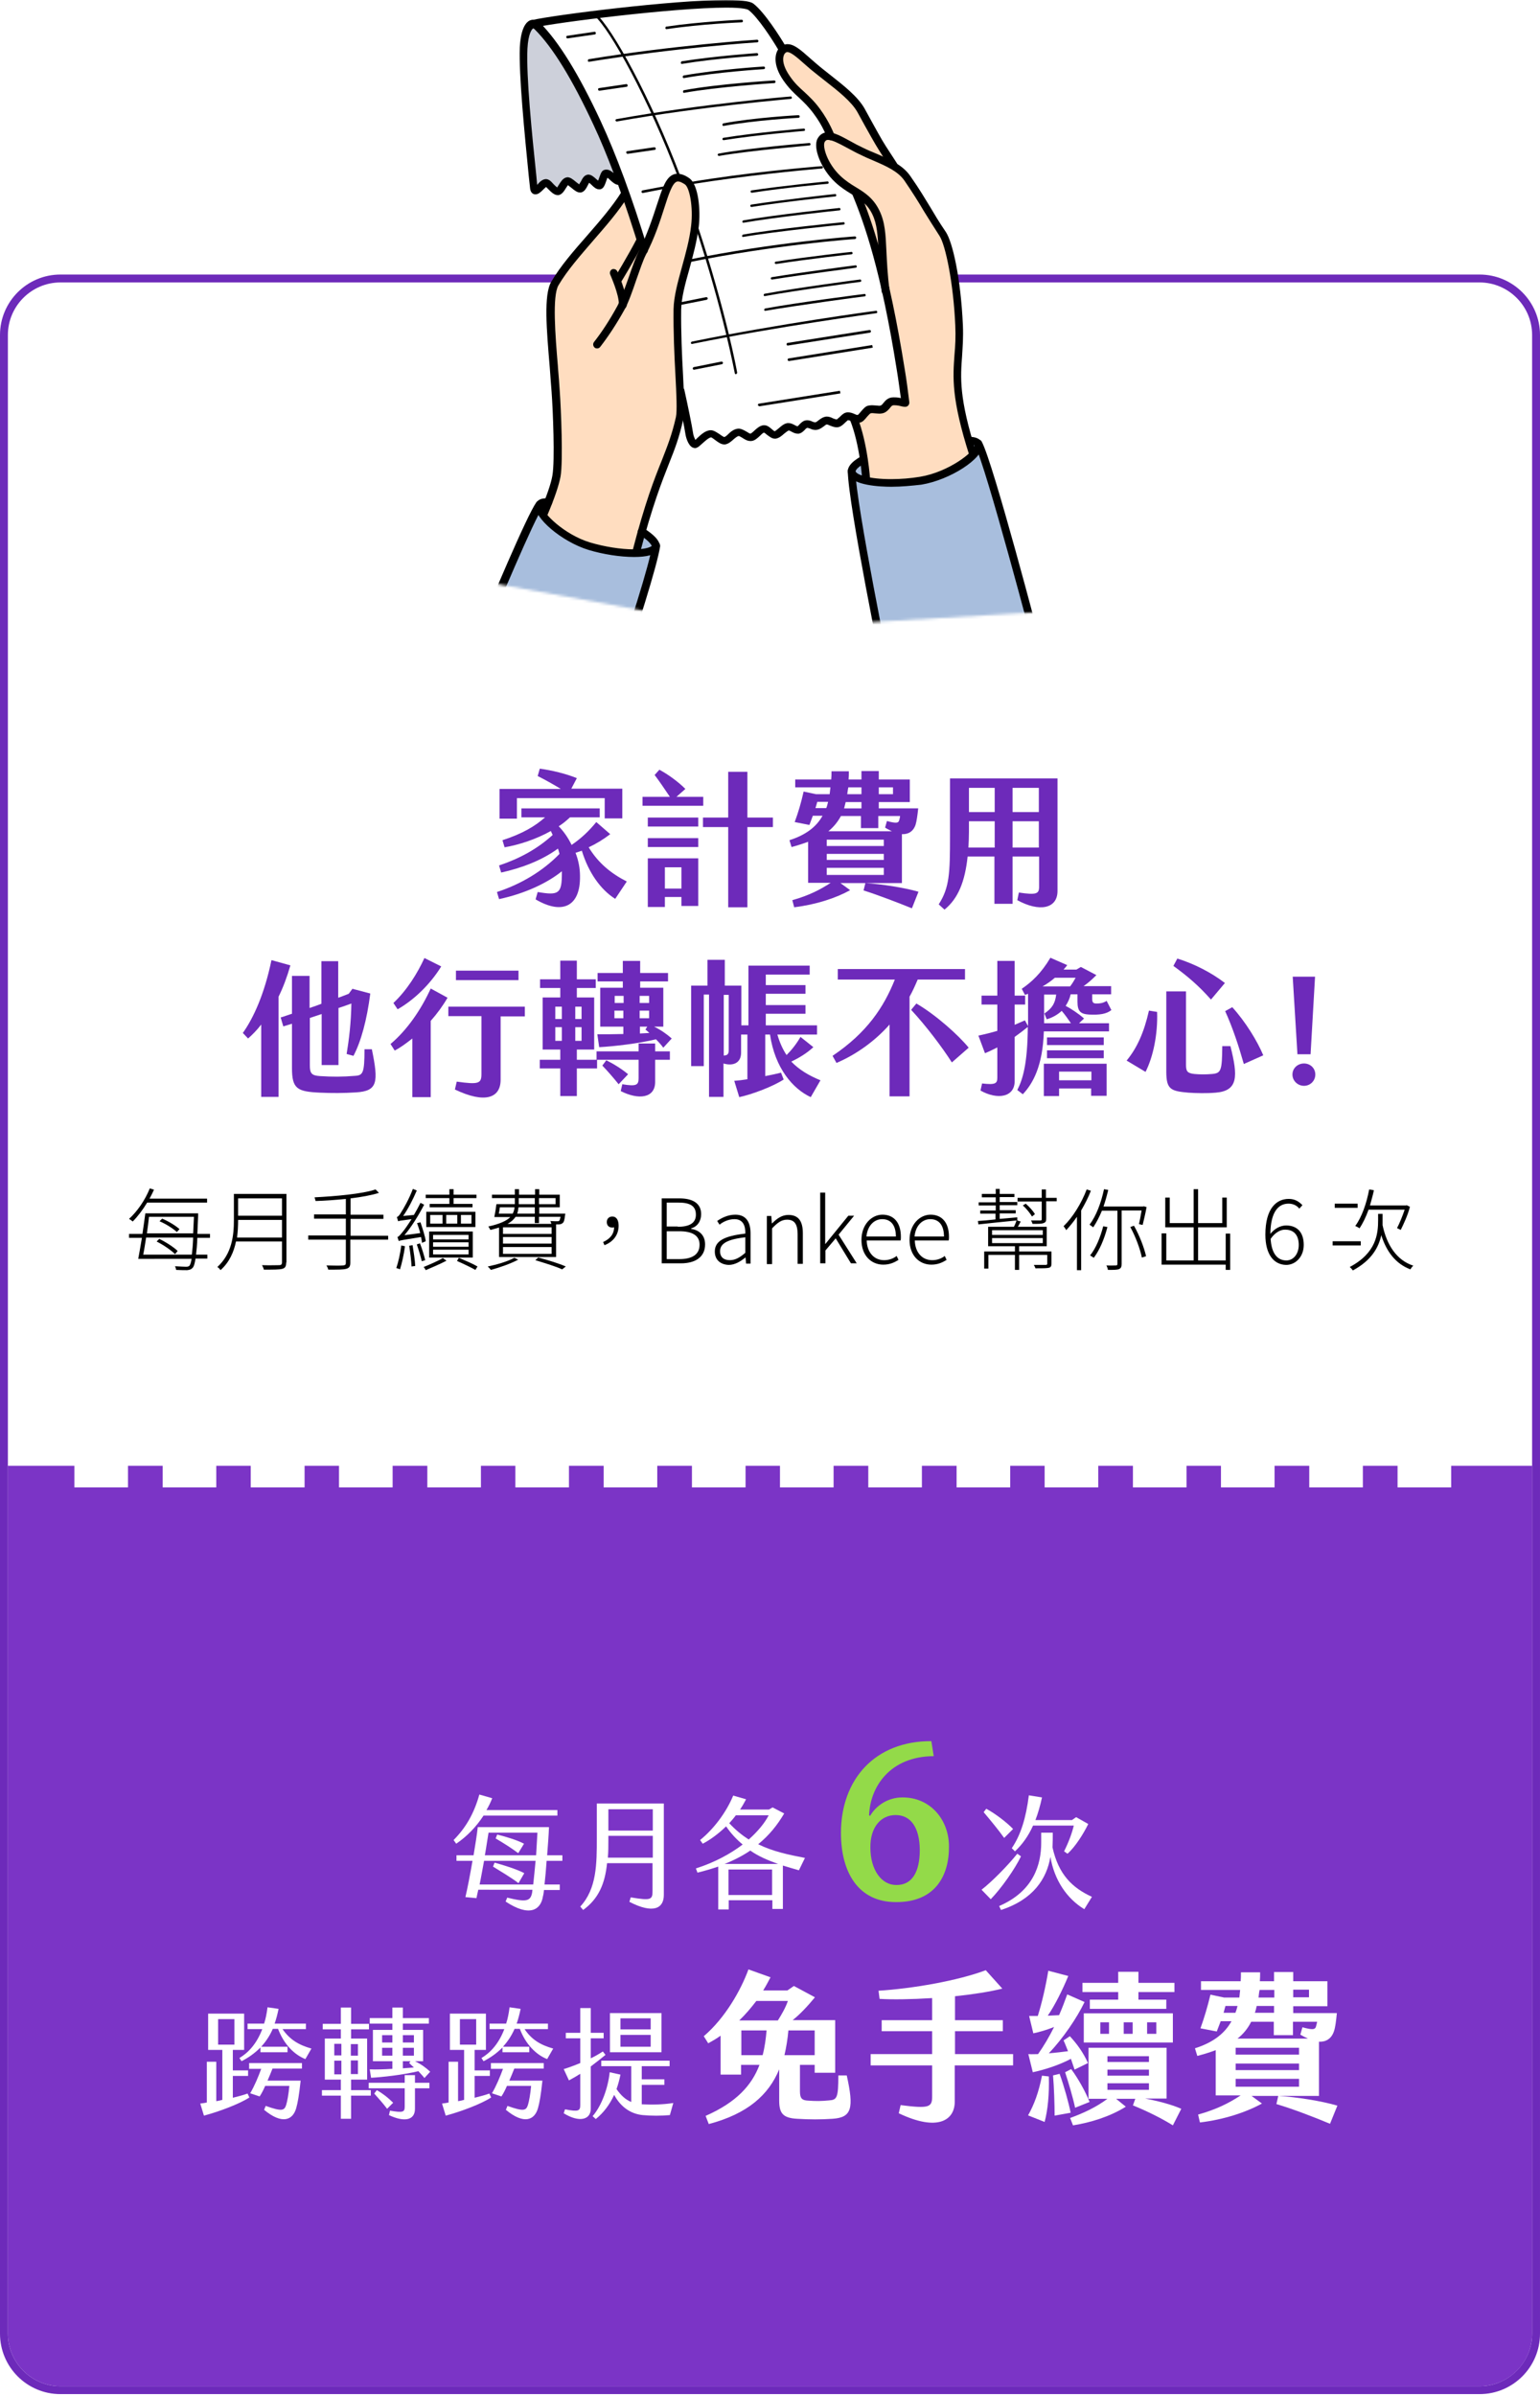 <?xml version="1.0" encoding="utf-8"?>
<!-- Generator: Adobe Illustrator 26.5.0, SVG Export Plug-In . SVG Version: 6.00 Build 0)  -->
<svg version="1.1" id="圖層_2" xmlns="http://www.w3.org/2000/svg" xmlns:xlink="http://www.w3.org/1999/xlink" x="0px" y="0px"
	 viewBox="0 0 586 911" style="enable-background:new 0 0 586 911;" xml:space="preserve">
<style type="text/css">
	.st0{fill:#FFFFFF;}
	.st1{fill:#6D2ABA;}
	.st2{fill:#7B34C6;}
	.st3{fill:#93DA49;}
	.st4{filter:url(#Adobe_OpacityMaskFilter);}
	.st5{mask:url(#SVGID_1_);}
	.st6{fill-rule:evenodd;clip-rule:evenodd;fill:#A8BEDD;}
	.st7{fill-rule:evenodd;clip-rule:evenodd;fill:#CDD0DA;}
	.st8{fill-rule:evenodd;clip-rule:evenodd;fill:#FFFFFF;}
	.st9{fill-rule:evenodd;clip-rule:evenodd;fill:#FFDDC0;}
	.st10{fill:none;}
</style>
<g>
	<g>
		<path class="st0" d="M563,907.4H23c-11,0-20-9-20-20v-760c0-11,9-20,20-20h540c11,0,20,9,20,20v760C583,898.5,574,907.4,563,907.4
			z"/>
		<path class="st1" d="M563,107.4c11,0,20,9,20,20v760c0,11-9,20-20,20H23c-11,0-20-9-20-20v-760c0-11,9-20,20-20H563 M563,104.4H23
			c-12.7,0-23,10.3-23,23v760c0,12.7,10.3,23,23,23h540c12.7,0,23-10.3,23-23v-760C586,114.7,575.7,104.4,563,104.4L563,104.4z"/>
	</g>
	<path class="st2" d="M563,907.4H23c-11,0-20-9-20-20v-330h580v330C583,898.5,574,907.4,563,907.4z"/>
	<g>
		<g>
			<path class="st1" d="M238.5,335.2l-4.4,6.6c-5.6-3.5-10.2-10.1-12.7-18.3l-2.4,0.8c1.1,2.8,1.7,5.8,1.7,8.8
				c0.2,11.6-6.7,14.9-16.9,8.9l0.8-2.8c8.1,1.4,9.2,0.6,9.2-7.2v-0.7c-5.4,4.4-14,8.5-23.9,10.6l-0.8-2.7c9.2-3,17.5-8,23.8-14.5
				c-0.2-0.6-0.3-1.3-0.6-2c-6,4.4-13.8,7.4-21.6,9.1l-0.8-2.7c7.8-2.6,14.6-6.3,20.4-11.6c-0.2-0.5-0.5-1-0.7-1.5
				c-5.7,3.2-12.3,5.3-17.6,6.2l-0.8-2.7c7.7-2.5,12.5-5.4,16.2-8.7h-9v-3.4h29.8v3.4h-11.3c-1.3,1.2-2.7,2.4-4.3,3.4
				c2,2.1,3.6,4.4,4.9,7.1c3.8-2.6,6.6-5.3,9.4-8.7l5.3,4.6c-2.6,2-5.4,3.7-8.2,5C227.6,328.1,232.4,332.1,238.5,335.2z
				 M196.7,311.3h-6.6v-11.3h23.3c-2.8-1.7-6-3.5-8.8-4.9l0.8-2.8c4.6,0.6,10.2,2,14.1,3.6l-2.1,4h19.4v11.3h-6.7v-7.7h-33.4V311.3z
				"/>
			<path class="st1" d="M267.6,306.4h-23.1V303h10.4c-2-3-4.2-6.2-5.8-8.3l1.8-2c3.2,1.7,7.1,4.5,9.9,7.3l-3.4,3h10.2V306.4z
				 M246.5,310.9h19.2v3.4h-19.2V310.9z M246.5,318.7h19.2v3.4h-19.2V318.7z M246.5,326.4h19.2v18.1h-6.4v-3.4H253v3.8h-6.5V326.4z
				 M253,337.9h6.3v-8.1H253V337.9z M294.1,310.9v3.6h-9.7V345h-7.3v-30.5h-9.6v-3.6h9.6v-17.4h7.3v17.4H294.1z"/>
			<path class="st1" d="M319.8,335.8l3.7,2.7c-5.4,3-13,5.5-21.3,6.5l-0.7-2.7c6.4-1.8,10.6-4,14.6-6.6h-8.6v-15.6
				c-1.9,0.7-4,1.4-6.3,2l-0.8-2.6c6.2-2,10.2-5,12.6-9.3h-3.7l-1.3,3.5l-5.6-1.1c1.4-3.8,2.4-7.2,3.4-11.6l4.7,1h5.2
				c0.1-0.8,0.2-1.7,0.3-2.6h-13.4v-3h13.7c0.1-1,0.1-2,0.1-3.1h6.6c0,1.1,0,2.1-0.1,3.1h4.9v-3.2h6.6v3.2h11.8v8.6h-11.8v2.4h15
				c-0.3,2.8-0.6,4.9-1,6.2c-0.9,2.7-2.9,3.7-5.2,3.6v18.6H319.8z M314.4,307.3c0.3-0.7,0.5-1.5,0.7-2.4H311l-0.7,2.4H314.4z
				 M336.3,319.3h-21.7v2.4h21.7V319.3z M336.3,324.7h-21.7v2.3h21.7V324.7z M314.6,332.7h21.7V330h-21.7V332.7z M315.2,316.1h24.2
				c-0.8-0.4-1.7-0.8-2.6-1.4l0.7-2.5c3.6,1,4.3,0.7,4.6-0.1c0.2-0.6,0.3-1,0.4-1.8h-8.3v4.6h-6.6v-4.6H320
				C318.8,312.5,317.2,314.5,315.2,316.1z M327.7,305h-5.9c-0.2,0.8-0.4,1.6-0.6,2.4h6.6V305z M322.4,302h5.4v-2.6h-5
				C322.6,300.3,322.5,301.2,322.4,302z M349.5,339.1l-2.5,6.3c-5.2-2.1-12.7-5-18.4-6.8l0.7-2.8C335.4,336.2,344,337.5,349.5,339.1
				z M334.4,299.4v2.6h5.4v-2.6H334.4z"/>
			<path class="st1" d="M402.4,296v42.8c0,6.8-6.9,8.1-15.3,3.5l0.6-2.9c6.7,1,7.7,0.5,7.7-2.2v-11.5h-10.1v18h-6.9v-18h-10.2
				c-1,9.5-3.6,16-8.8,20.2l-2.2-2c4.1-6.4,4.3-11.8,4.3-25.9v-22H402.4z M378.5,312.3h-9.8v4c0,2.1-0.1,4.1-0.2,6h10V312.3z
				 M378.5,299.6h-9.8v9.2h9.8V299.6z M395.3,299.6h-10v9.2h10V299.6z M395.3,312.3h-10v10h10V312.3z"/>
			<path class="st1" d="M106,379v38.1h-6.6v-27.5c-1.7,2.2-3.4,3.9-5,5.3l-2-2.1c4-5.6,8.2-14.7,10.9-27.7l7.2,2
				C109.2,371.6,107.7,375.6,106,379z M135.4,415.4c-4.6,0.3-9.3,0.3-13.6,0.1c-8.7-0.4-10.7-1.4-10.7-9.4v-16.8l-3.3,1l-1-3.4
				c1.5-0.4,2.9-1,4.3-1.4v-14.4h6.7v12.2c1.5-0.5,3-1,4.5-1.6v-16.2h6.4v13.9c1.3-0.4,2.6-1,4-1.5l1.4-1.9l6.8,1.8
				c-1.3,10.1-3.5,18.2-6.4,23.7l-2.6-0.7c0.9-5.5,1.7-11.9,1.8-19.2c-1.6,0.6-3.3,1.2-4.9,1.7V405h-6.4v-19.4l-4.5,1.5v18
				c0,3.1,0.7,3.9,3.9,4.1c4.5,0.3,8.7,0.3,13.4-0.1c2.9-0.2,3.5-1.1,3.5-10.1h2.8C144.1,411.7,143.7,414.9,135.4,415.4z"/>
			<path class="st1" d="M170.3,379.4c-1.8,3.1-4,6.1-6.4,8.8v29h-7v-22.3c-2.4,1.9-4.6,3.5-6.7,4.6l-1.6-2.5
				c6.3-5.3,11.6-13,15.3-21.1L170.3,379.4z M151.3,383.8l-1.6-2.4c5.2-4.9,9.2-11.4,11.8-17.1l6.4,3.2
				C163.7,374.3,157.6,380.2,151.3,383.8z M199.7,386.5h-9.2v24.1c0,6.9-5.9,9.2-17.4,3.7l0.7-3c8.4,1.2,9.4,0.7,9.4-2.9v-22h-12.6
				v-3.6h29.1V386.5z M197.3,372.7h-23.8v-3.6h23.8V372.7z"/>
			<path class="st1" d="M249.3,399.8h5.6v3.2h-5.6v8.4c0,6.3-6.4,6.9-13.1,3.5l0.6-2.6c5.4,0.9,6.2,0.3,6.2-2.3v-7h-15.8v3.3h-7.7
				v10.5h-6.3v-10.5h-7.8v-3.3h7.8v-3.9h-6.7v-19.8h6.7v-3.6h-7.7v-3.3h7.7v-7.1h6.3v7.1h7.2v3.3h-7.2v3.6h6.6v19.8h-6.6v3.9h7.5
				v-3.2h16v-3h6.3V399.8z M213.8,382.8h-2.5v4.7h2.5V382.8z M213.8,390.6h-2.5v5.2h2.5V390.6z M218.9,387.5h2.4v-4.7h-2.4V387.5z
				 M221.3,395.8v-5.2h-2.4v5.2H221.3z M237.2,393.2v-2.8h-8.8v-14.8h8.6v-2.4h-9.6v-3.2h9.6v-4.6h6.6v4.6h10.6v3.2h-10.6v2.4h8.8
				v14.8h-3.5c2.5,1.2,4.8,2.8,6.7,4.5l-3.2,3.5c-0.8-1.1-1.8-2.2-2.8-3.2c-6.5,1.6-15.9,2.7-21.6,3l-0.7-4.9
				C230.2,393.3,233.7,393.3,237.2,393.2z M239,408.5l-3.6,3.8c-2-2.5-4.1-4.9-6.2-7.1l1.5-2C233.6,404.6,236.6,406.5,239,408.5z
				 M233.9,381.4h3.4v-2.7h-3.4V381.4z M237.2,387.2v-2.9h-3.4v2.9H237.2z M243.4,381.4h3.6v-2.7h-3.6V381.4z M243.4,387.2h3.6v-2.9
				h-3.6V387.2z M243.6,393l3.5-0.2c-0.4-0.4-1-0.9-1.5-1.3l0.7-1.1h-2.8V393z"/>
			<path class="st1" d="M312.2,410.8l-3.7,6.4c-6.7-3.1-13.6-10.9-15.5-23.8h-1.8v15.8c2.2-0.4,4.4-0.9,6-1.3l1,2.6
				c-4,2.6-11.8,5.6-16.9,6.7l-1.9-6.2c1.5-0.1,3.2-0.3,5-0.6v-17h-2.4v6.9c0,3.9-3,5.2-6.7,4.1v12.7h-5.5v-38.9h-2v27.2h-4.8v-30.6
				h6.2v-9.8h6.6v9.8h6.3v15.1h2.7v-22.7h23.3v3.4h-16.7v4h15.1v3.3h-15.1v4.3h15.1v3.3h-15.1v4.4h19.5v3.5h-15.1
				c0.9,3.1,2.1,5.7,3.5,7.8c1.8-1.8,3.7-4.1,5.3-6.9l4.9,3.9c-2.6,2.4-5.5,4.1-8.4,5.5C304.1,406.8,307.8,409,312.2,410.8z
				 M277.3,378.3h-1.9v23.1c1.5-0.1,1.9-0.6,1.9-2.2V378.3z"/>
			<path class="st1" d="M346.1,379v37.9h-7.6v-27.3c-5.5,6.2-12.5,11.3-20.2,14.6l-1.5-2.7c13.1-8.8,19.5-18.5,23.7-29h-21.7v-4
				h48.4v4h-18C348.3,374.6,347.3,376.9,346.1,379z M368.6,398.4l-6.4,5.6c-3.7-5.8-9.9-14-15.5-20l2-2.4
				C356.1,385.9,364.8,393.7,368.6,398.4z"/>
			<path class="st1" d="M410.6,389.1H422v3.1h-24.8c-0.4,13.2-4.2,19.9-8,23.9l-2.1-1.6c2.1-4.1,3.9-10,4-24c-1.6,1.3-3.3,2.6-5,3.8
				v16.8c0,6.2-6.6,7.2-13,3.6l0.6-2.7c5.1,0.6,5.8,0,5.8-2.2v-11.5c-1.6,0.8-3.2,1.6-4.7,2.2l-2.5-6.7c2.4-0.5,4.8-1.1,7.2-1.8v-10
				h-6v-3.4h6v-13.2h6.6v13.2h4v3.4h-4v7.7c1.3-0.6,2.6-1.1,3.9-1.7l1.2,2.2v-0.8v-11.5c-0.4,0.2-0.8,0.3-1.2,0.4l-1.2-2.3
				c3.7-2.5,7.4-5.9,10.9-11.8l6.4,2.8c-0.4,0.6-0.9,1.1-1.4,1.7h4.9l1.7-1l5.9,3.1c-1.8,1.8-3.3,3.1-4.9,4.2h10.5v3.1h-7.2v1.5
				c0,1.6,0.3,2,1.7,2c1.1,0,2.4-0.1,3.8-1l1.8,3.5c-1.9,1.5-4.5,1.9-8.5,1.7c-3.2-0.2-4.4-1.2-4.4-4.9v-2.8h-2.6
				c-0.3,1.5-1,3-1.9,4.4c1.8,0.9,5,3,7,4.8L410.6,389.1z M396.7,375.1h10.5c0.9-1.2,1.5-2.2,2.1-3.3h-7.9
				C399.9,373.1,398.3,374.2,396.7,375.1z M397.1,404.5h24v12.2h-5.9v-2.8H403v2.9h-5.8V404.5z M397.4,385.4c3-2,4.1-3.9,4.5-7.2
				h-4.6v10.9h10.2c-1.1-1.6-2.2-3.2-3.5-4.7c-1.4,1.3-3.3,2.5-5.7,3.2L397.4,385.4z M420,397.4h-21.6v-2.9H420V397.4z M398.4,399.4
				H420v3h-21.6V399.4z M403,410.8h12.3v-3.3H403V410.8z"/>
			<path class="st1" d="M428.7,403.3c3.9-4.7,6.6-10.6,8.5-19l3.1,0.5c0.3,8.5-1.5,17.1-4.4,22.8L428.7,403.3z M443.8,407.5V377h7.5
				v27.9c0,2.5,0.5,3.2,3.2,3.5c2.1,0.2,4.4,0.2,6.7,0c3.5-0.3,3.8-1.3,3.9-10.6h3.1c2.9,11.5,3,17-5.6,17.7
				c-3.5,0.3-7.4,0.2-10.4,0C445.5,414.9,443.8,414.3,443.8,407.5z M446.5,367.3l1.5-2.8c6.4,2,12.9,5.3,18.1,9.3l-5.3,6.3
				C456.2,374.9,452,371.3,446.5,367.3z M466.2,384.5l2.7-1.5c5,5.5,9.5,12.8,11.8,18.3l-7.4,3.3
				C471.3,397.6,469.1,390.9,466.2,384.5z"/>
			<path class="st1" d="M491.8,408.6c0-2.4,2-4.2,4.4-4.2c2.4,0,4.3,1.8,4.3,4.2c0,2.4-1.9,4.3-4.3,4.3
				C493.8,412.9,491.8,411,491.8,408.6z M491.9,371.4h8.5l-1.7,29.5h-5L491.9,371.4z"/>
		</g>
	</g>
	<g>
		<path d="M56,457.3c-1.7,2.8-3.6,5.3-5.5,7.2c-0.3-0.3-1-0.8-1.4-1c3.1-2.8,6.1-7.1,7.9-11.6l1.6,0.5c-0.5,1.1-1.1,2.3-1.7,3.4
			h21.9v1.5H56z M75.1,470.6c-0.1,2.7-0.3,4.9-0.5,6.5h4.3v1.5h-4.5c-0.3,1.9-0.6,2.9-1,3.4c-0.6,0.7-1.2,0.9-2.2,1
			c-0.9,0-2.6,0-4.2-0.1c0-0.4-0.2-1-0.4-1.4c1.8,0.1,3.5,0.2,4.2,0.2c0.6,0,1-0.1,1.3-0.4c0.3-0.4,0.6-1.2,0.8-2.6H53.6v0h-1
			c0.4-2.1,0.9-5,1.4-8h-4.9v-1.5h5.1c0.4-2.7,0.8-5.5,1.1-7.8h20.1c0,0,0,0.7,0,0.9c-0.1,2.7-0.2,4.9-0.3,6.9h4.8v1.5H75.1z
			 M73,477.1c0.2-1.6,0.4-3.7,0.5-6.5H55.6c-0.4,2.4-0.7,4.6-1.1,6.5H73z M56.7,462.7c-0.2,2-0.5,4.1-0.8,6.3h17.6
			c0.1-1.8,0.2-3.9,0.3-6.3H56.7z M60.6,471.1c2.5,1.2,5.6,3.2,7,4.6l-1,1.2c-1.5-1.5-4.4-3.5-7-4.8L60.6,471.1z M67.3,468.5
			c-1.4-1.3-4.2-3.1-6.6-4.1l1-1c2.4,1,5.2,2.7,6.6,4L67.3,468.5z"/>
		<path d="M108.9,480.1c0,1.5-0.4,2.1-1.5,2.4c-1.1,0.3-3.3,0.3-7,0.3c-0.1-0.5-0.4-1.2-0.7-1.7c3.1,0.1,5.7,0,6.5,0
			c0.8,0,1.1-0.3,1.1-1.1v-7.9H89.8C89,476,87.3,480,83.9,483c-0.2-0.4-0.8-1-1.2-1.2c5.6-5.1,6.3-12.1,6.3-17.8v-10h20V480.1z
			 M107.3,470.6v-6.7H90.6v0.2c0,2-0.1,4.2-0.4,6.5H107.3z M90.6,455.7v6.6h16.7v-6.6H90.6z"/>
		<path d="M147.6,471.4h-14.3v8.8c0,1.5-0.5,2-1.6,2.3c-1.1,0.3-3.1,0.3-6.8,0.3c-0.1-0.5-0.4-1.2-0.7-1.6c3,0.1,5.6,0.1,6.4,0
			s1-0.3,1-1v-8.8h-14.3v-1.6h14.3v-6.4h-12.1v-1.6h12.1v-5.9c-3.9,0.4-7.9,0.7-11.5,0.8c-0.1-0.4-0.3-1.1-0.4-1.4
			c8-0.4,18.2-1.3,23.2-3l1.3,1.3c-2.8,0.9-6.7,1.6-10.8,2.1v6.2h12.5v1.6h-12.5v6.4h14.3V471.4z"/>
		<path d="M154.1,473.9c-0.4,3.1-1.2,6.6-1.9,8.8c-0.3-0.2-1-0.4-1.4-0.5c0.8-2.3,1.5-5.6,1.9-8.6L154.1,473.9z M160.6,472.6
			c-0.1-0.6-0.2-1.4-0.4-2.2c-7,1.1-7.9,1.3-8.5,1.5c-0.1-0.3-0.3-1.2-0.5-1.5c0.6-0.1,1.3-1.1,2.3-2.3c0.5-0.6,1.7-2.3,3.1-4.5
			c-3.9,0.5-4.6,0.6-5.1,0.8c-0.1-0.3-0.3-1.1-0.5-1.6c0.5-0.1,1.1-0.8,1.7-1.9c0.7-1,3-5,4.4-8.8l1.5,0.6c-1.5,3.5-3.3,7-5.2,9.7
			l4.1-0.4c0.9-1.5,1.7-3,2.5-4.6l1.4,0.7c-2.2,4.2-4.8,8.4-7.5,11.6l6-0.8c-0.3-1.3-0.8-2.6-1.2-3.8l1.3-0.3c0.8,2.4,1.8,5.4,2,7.2
			L160.6,472.6z M157,473.5c0.4,2.5,0.9,5.7,1,7.9l-1.4,0.2c-0.1-2.2-0.5-5.4-0.9-7.9L157,473.5z M159.8,472.8c0.8,2,1.6,4.7,2,6.4
			l-1.3,0.4c-0.4-1.7-1.2-4.4-1.9-6.4L159.8,472.8z M169.9,479.4c-2.5,1.3-5.6,2.6-7.9,3.6c-0.2-0.4-0.5-0.9-0.8-1.2
			c2.2-0.9,5.5-2.3,7.3-3.4L169.9,479.4z M171,455.6h-9v-1.3h9v-2.1h1.6v2.1h8.7v1.3h-8.7v2.2h7.2v1.3h-16.3v-1.3h7.5V455.6z
			 M180.9,466.6h-18.7v-5.8h18.7V466.6z M163.3,478.2v-9.9h16.6v9.9H163.3z M163.7,465.3h4.7V462h-4.7V465.3z M164.8,471.3h13.5
			v-1.7h-13.5V471.3z M164.8,474.1h13.5v-1.7h-13.5V474.1z M164.8,477h13.5v-1.8h-13.5V477z M169.8,462v3.3h4.2V462H169.8z
			 M174.6,478.3c2.6,1.1,5.4,2.3,7.1,3.3l-0.8,1.3c-1.8-1-4.5-2.3-7-3.4L174.6,478.3z M179.4,462h-4v3.3h4V462z"/>
		<path d="M197.2,479c-2.8,1.5-7.1,3-10.4,3.9c-0.2-0.3-0.9-1-1.2-1.3c3.4-0.7,7.6-1.9,10.1-3.3L197.2,479z M189.9,466.8
			c-1,0.3-2.1,0.6-3.3,0.9c-0.2-0.3-0.5-1-0.8-1.3c4.5-1,7-2.2,8.4-3.6h-6.1c0.3-1.4,0.6-3.3,0.8-4.9h7v-0.1v-2.2h-8.7v-1.3h8.7
			v-2.1h1.6v2.1h6.1v-2.1h1.6v2.1h7.8v4.8h-7.8v2.4h9.9c0,0,0,0.4-0.1,0.7c-0.2,1.7-0.4,2.5-0.9,2.9c-0.4,0.3-0.8,0.5-1.5,0.5
			c-0.2,0-0.6,0-1,0V478h-21.7V466.8z M195.1,461.5c0.4-0.8,0.6-1.5,0.7-2.4h-5.6c-0.1,0.8-0.2,1.6-0.4,2.4H195.1z M209.9,466.7
			h-18.5v2.5h18.5V466.7z M209.9,470.4h-18.5v2.5h18.5V470.4z M209.9,474.2h-18.5v2.6h18.5V474.2z M196.2,462.7
			c-0.7,1-1.6,1.9-3.1,2.7h16.7c-0.1-0.3-0.2-0.8-0.4-1.1c1.2,0.1,2.2,0.1,2.6,0.1c0.4,0,0.6,0,0.8-0.2c0.2-0.2,0.3-0.6,0.5-1.5
			h-8.2v2.4h-1.6v-2.4H196.2z M203.5,459.1h-6.2c-0.1,0.8-0.2,1.6-0.5,2.4h6.7V459.1z M203.5,457.9v-2.3h-6.1v2.3H203.5z
			 M204.8,478.2c3.9,1,8,2.3,10.5,3.4l-1.4,1.1c-2.3-1.1-6.3-2.3-10.2-3.5L204.8,478.2z M205.1,455.6v2.3h6.3v-2.3H205.1z"/>
		<path d="M229.5,472.3c2.6-1.2,4.1-2.9,4.2-5.6c-0.2,0.1-0.5,0.1-0.7,0.1c-1.2,0-2.1-0.7-2.1-2.1s1-2.1,2.1-2.1
			c1.6,0,2.4,1.4,2.4,3.5c0,3.6-2.2,6.2-5.4,7.4L229.5,472.3z"/>
		<path d="M251.7,455.7h6.8c5,0,8.3,1.8,8.3,6c0,2.5-1.3,4.7-3.8,5.4v0.2c3.2,0.5,5.3,2.5,5.3,5.9c0,4.8-3.7,7.2-9.2,7.2h-7.3V455.7
			z M257.9,466.5c4.9,0,6.9-1.7,6.9-4.6c0-3.4-2.3-4.6-6.7-4.6h-4.4v9.1H257.9z M258.5,478.8c4.8,0,7.7-1.7,7.7-5.5
			c0-3.5-2.8-5.1-7.7-5.1h-4.8v10.6H258.5z"/>
		<path d="M272,475.9c0-4,3.6-5.9,11.6-6.8c0.1-2.7-0.7-5.5-4.1-5.5c-2.4,0-4.5,1.1-5.7,2.1l-0.9-1.4c1.4-1,3.9-2.4,6.9-2.4
			c4.3,0,5.8,3.1,5.8,7.1v11.5h-1.7l-0.2-2.3h-0.1c-1.8,1.5-4,2.8-6.3,2.8C274.4,480.9,272,479.3,272,475.9z M283.6,476.4v-5.9
			c-7.1,0.8-9.6,2.5-9.6,5.3c0,2.5,1.7,3.4,3.7,3.4S281.4,478.3,283.6,476.4z"/>
		<path d="M291.9,462.4h1.6l0.2,2.8h0.1c1.8-1.8,3.7-3.2,6.2-3.2c3.8,0,5.5,2.3,5.5,7v11.6h-2v-11.3c0-3.8-1.2-5.5-4-5.5
			c-2.1,0-3.6,1.1-5.7,3.3v13.6h-2V462.4z"/>
		<path d="M312,453.5h2V473h0.1l8.7-10.7h2.2l-5.9,7.2l6.9,10.9h-2.2l-5.8-9.5l-3.9,4.6v4.9h-2V453.5z"/>
		<path d="M327.8,471.5c0-5.9,3.9-9.6,8-9.6c4.4,0,7,3.1,7,8.4c0,0.5,0,1-0.1,1.4h-12.9c0.1,4.4,2.7,7.5,6.6,7.5
			c1.9,0,3.5-0.6,4.8-1.6l0.7,1.5c-1.5,0.9-3.2,1.8-5.8,1.8C331.5,480.9,327.8,477.4,327.8,471.5z M340.9,470.2c0-4.4-2-6.6-5.2-6.6
			c-3,0-5.6,2.4-6,6.6H340.9z"/>
		<path d="M346.1,471.5c0-5.9,3.9-9.6,8-9.6c4.4,0,7,3.1,7,8.4c0,0.5,0,1-0.1,1.4h-12.9c0.1,4.4,2.7,7.5,6.6,7.5
			c1.9,0,3.5-0.6,4.8-1.6l0.7,1.5c-1.5,0.9-3.2,1.8-5.8,1.8C349.8,480.9,346.1,477.4,346.1,471.5z M359.2,470.2c0-4.4-2-6.6-5.2-6.6
			c-3,0-5.6,2.4-6,6.6H359.2z"/>
		<path d="M400.1,480.5c0,0.9-0.2,1.4-1,1.6c-0.9,0.2-2.4,0.2-5.1,0.2c-0.1-0.4-0.4-0.9-0.6-1.3c2.3,0,3.9,0,4.5,0
			c0.5,0,0.6-0.2,0.6-0.5v-3.3h-10.7v5.7h-1.6v-5.7h-10.1v5.2h-1.6v-6.5h11.7v-2H376v-7.4h9.8c0.4-0.7,0.8-1.7,1-2.4
			c-5.3,0.5-10.7,1.1-14.5,1.5l-0.2-1.3c1.8-0.1,4.2-0.3,6.7-0.6v-2.2H373v-1.2h5.9v-1.9h-6.5v-1.2h6.5v-1.9h-5.3V454h5.3v-1.9h1.5
			v1.9h5.6v1.2h-5.6v1.9h6.7v1.2h-6.7v1.9h6.1v1.2h-6.1v2.1c2.1-0.2,4.4-0.4,6.7-0.6v1.2H387l1.4,0.4c-0.4,0.7-0.7,1.4-1.1,2h11v7.4
			h-10.5v2h12.3V480.5z M377.5,469.6h19.3v-1.8h-19.3V469.6z M377.5,472.7h19.3v-1.9h-19.3V472.7z M402.1,455.4v1.4h-4v6.7
			c0,0.9-0.2,1.3-1,1.6c-0.8,0.3-2,0.3-4.2,0.3c-0.1-0.4-0.3-0.9-0.6-1.3c1.8,0,3.2,0,3.6,0c0.4,0,0.5-0.1,0.5-0.5v-6.7h-9.2v-1.4
			h9.2v-3.2h1.6v3.2H402.1z M392.7,462.6c-0.7-1.2-2.1-3-3.5-4.2l1.1-0.7c1.4,1.2,2.9,2.9,3.5,4L392.7,462.6z"/>
		<path d="M415.1,452.8c-1,2.6-2.3,5.1-3.7,7.5v22.7h-1.6v-20.3c-1.3,1.9-2.7,3.6-4.1,5.1c-0.1-0.3-0.7-1.2-1-1.5
			c3.5-3.4,6.8-8.7,8.8-14L415.1,452.8z M426.8,460.5v20.2c0,1.1-0.3,1.6-1,1.9c-0.8,0.3-2.1,0.3-4.2,0.3c-0.1-0.5-0.3-1.2-0.6-1.7
			c1.7,0.1,3.2,0,3.6,0c0.4,0,0.6-0.1,0.6-0.6v-20.2h-5.9c-1,2.4-2.1,4.5-3.3,6.3c-0.3-0.2-1-0.7-1.4-1c2.5-3.3,4.4-8.3,5.5-13.5
			l1.6,0.3c-0.5,2.1-1.1,4.3-1.8,6.3h15l0.3-0.1l1.1,0.3c-0.4,2.3-1.1,5.1-1.5,6.8l-1.4-0.3c0.3-1.3,0.7-3.4,1-5.2H426.8z
			 M421.4,466.6c-1.2,4.6-3,8.8-5.2,11.7c-0.3-0.2-1-0.7-1.4-0.9c2.2-2.7,3.9-6.9,5-11.1L421.4,466.6z M431.5,466.1
			c2.1,3.7,3.9,8.4,4.6,11.6l-1.6,0.5c-0.6-3.1-2.4-8-4.4-11.6L431.5,466.1z"/>
		<path d="M468.1,469.1v13.8h-1.7v-2H442V469h1.8v10.3h10.4v-12.6h-10.8v-11.3h1.7v9.7h9.1v-12.9h1.7v12.9h9.2v-9.7h1.7v11.3h-10.9
			v12.6h10.5v-10.2H468.1z"/>
		<path d="M481.5,469.5c0-10,4.2-13.6,8.9-13.6c2.3,0,3.9,1,5.2,2.4l-1.2,1.3c-1-1.3-2.5-1.9-4.1-1.9c-3.7,0-6.8,2.9-6.9,11.5
			c1.6-2,3.8-3.2,6-3.2c4.2,0,6.7,2.6,6.7,7.4c0,4.5-3.1,7.6-6.7,7.6C484.6,480.9,481.5,476.9,481.5,469.5z M483.5,471.1
			c0.3,5,2.2,8.2,6,8.2c2.7,0,4.7-2.5,4.7-5.9c0-3.4-1.6-5.8-5.1-5.8C487.5,467.5,485.3,468.5,483.5,471.1z"/>
		<path d="M517.8,473.6h-10.7V472h10.7V473.6z M516.6,459.3h-8.7v-1.6h8.7V459.3z M526.1,463.9c0,0.6,0,1.3,0,2
			c1.6,7.5,5.3,13.3,11.7,15.4c-0.4,0.3-0.9,1-1.1,1.4c-5.6-2.1-9.1-6.7-11.1-13c-1,4.6-3.6,9.5-10.8,13.4c-0.3-0.4-0.8-1-1.2-1.3
			c10.2-5.4,10.8-12.7,10.8-17.9v-2.3h1.7V463.9z M520.8,459.9c-1,2.8-2.2,5.3-3.5,7.2c-0.3-0.3-1.1-0.7-1.6-0.9
			c2.5-3.4,4.3-8.6,5.3-13.9l1.8,0.3c-0.4,2-1,3.9-1.5,5.8H535l0.3-0.1l1.2,0.6c-0.8,3.2-2.4,6.6-3.5,8.8c-0.4-0.2-1-0.5-1.4-0.7
			c0.9-1.7,2.1-4.6,2.9-7H520.8z"/>
	</g>
	<g>
		<path class="st0" d="M173.6,701.1l-1-1.4c4.6-4.6,7.8-10.1,9.8-17.3l4.9,1.4c-0.6,1.5-1.3,3-2.2,4.5h27v2.1H184
			C181.2,694.7,177.6,698.4,173.6,701.1z M207.2,716.6h5.8v2.1h-6c-0.1,0.9-0.2,1.7-0.4,2.4c-0.8,5.2-5.1,8-14.2,2l0.6-1.5
			c7.3,1.8,8.9,1.4,9.5-2l0.1-1H182c-0.3,1.2-0.5,2.3-0.7,3.2l-4.2-0.4c0.8-3.4,1.8-8.6,2.7-13.8h-6.1v-2.1h6.5
			c0.7-4.1,1.3-8,1.6-10.7h27.1c-0.1,2.9-0.4,6.7-0.7,10.7h5.8l0,2.1h-6C207.8,710.7,207.5,713.9,207.2,716.6z M202.9,716.6
			c0.3-2.6,0.6-5.8,0.9-9h-19.6c-0.6,3.1-1.1,6.2-1.7,9H202.9z M184.5,705.5h19.5c0.2-3.4,0.4-6.5,0.5-8.6h-18.6
			C185.5,699.1,185.1,702.2,184.5,705.5z M199.5,712.3l-2.2,3.8c-2.3-1.8-7.1-4.7-9.7-6.3l0.6-1.5
			C191.1,709.1,196.5,710.7,199.5,712.3z M199.4,701.1l-2.2,3.6c-2.5-1.9-6-4.1-8.6-5.6l0.6-1.5
			C191.9,698.3,196.6,699.6,199.4,701.1z"/>
		<path class="st0" d="M252.6,685.9v34.7c0,5.1-4,7.3-13.1,2.6l0.5-1.7c7.8,1.3,8.3,0.9,8.3-2.5v-10.5h-17.3
			c-0.8,7.8-3.2,13.5-9.1,17.8l-1.1-1.3c6.3-6.8,6.3-16.3,6.3-26.1v-13.1H252.6z M248.4,706.4v-8.3h-16.9v1.2c0,2.5,0,4.9-0.2,7.1
			H248.4z M231.5,688v8.1h16.9V688H231.5z"/>
		<path class="st0" d="M304,711.2c-2.1-0.6-4.2-1.2-6.1-1.8v16.5h-4v-3.3h-16.6v3.5h-4v-16.3c-2.4,0.8-5,1.6-7.9,2.3l-0.6-1.6
			c7.2-2.3,13.2-5.6,17.8-9.1c-2.3-1.9-4.4-4.1-6.3-6.9c-2.9,2.8-6,5.1-8.9,6.6l-1-1.4c5.1-4.1,9.9-10.4,12.6-16.9l4.9,1.4
			c-0.7,1.3-1.4,2.6-2.3,3.9h11l1.4-0.8l4.4,2.3c-2.6,4.4-5.7,8.3-9.9,11.7c5.7,2.8,11.6,4,17.8,5.2L304,711.2z M296.1,708.8
			c-3.9-1.4-7.5-2.9-10.6-5.1c-2.8,1.9-6,3.6-9.8,5.1H296.1z M293.8,710.9h-16.6v9.7h16.6V710.9z M284.9,699.5
			c3.5-3.1,6.1-6.3,7.6-9.2H280c-0.8,1.1-1.7,2.1-2.5,3C279.9,695.9,282.4,697.9,284.9,699.5z"/>
		<path class="st3" d="M340.9,723.3c-14.3,0-20.9-11.3-20.9-26.3c0-20.3,12.9-35,34.4-34.9l0.9,5.7c-16.6,0.1-24.2,11.6-24.6,22.5
			l0.4,0.2c2.2-3.8,6.7-7,12.2-7c10.8-0.1,17.8,8.6,17.8,18.6C361.2,713.3,355.8,723.4,340.9,723.3z M340.8,690.2
			c-5.6,0-9.7,4.6-9.6,12.4c0,8.4,4.2,14.2,9.8,14.2c6.1,0.1,9-5,9-13.4C349.9,694.8,346.5,690.2,340.8,690.2z"/>
		<path class="st0" d="M388.5,705.9c-2.3,4.8-7.5,12.2-11.5,16.3l-3.5-3.6c4-3.1,10-9.2,13.6-13.7L388.5,705.9z M382.1,698.9
			c-2.2-3.1-5.2-6.7-7.8-9.8l1-1.3c3.5,1.9,7.8,5.2,10.2,7.7L382.1,698.9z M415.5,721.3l-2.9,4.7c-6.6-4-11.4-11-12.9-19.9
			c-1.4,8.3-6.5,16.2-18.8,20.2l-0.7-1.5c13.2-5.7,16-15.9,16-24.1v-3.8h4.4c0,1.8,0,3.7-0.1,5.6
			C402.8,712.9,408.1,717.9,415.5,721.3z M385,702.8c3.4-5,5.4-11.4,6.5-20.1l5,0.8c-0.7,3.2-1.5,6-2.5,8.6h13.9l1.6-1.1l4.6,2.6
			c-1.8,3.7-5,8.8-7.9,11.3l-1.3-0.9c1.8-3.6,3-6.9,3.7-9.8h-15.5c-1.8,4-4.1,7.2-6.9,9.8L385,702.8z"/>
		<path class="st0" d="M94.2,796.1l0.7,1.5c-3.7,2.4-11.3,5.3-17.3,6.9l-1.4-4.6c0.8-0.1,1.7-0.2,2.5-0.4v-15.5h3.6V799
			c0.8-0.1,1.6-0.3,2.3-0.5v-19h-5.4v-13.8h13.7v13.8h-4.3v7.8h5.8v2.1h-5.8v8.3C90.6,797.2,92.6,796.7,94.2,796.1z M83,777.5h6.2
			v-9.7H83V777.5z M118.5,779l-2.3,4c-4.3-1.7-8.2-5.7-10.4-11.5h-2c-1.2,2.8-2.8,5-4.4,6.8h10v2.1H99.1v-1.8
			c-2.3,2.3-4.8,4-7.2,5.2l-0.8-1.2c3.5-2.1,6.6-5.5,8.7-11h-5.6v-2.1h6.3c0.6-1.8,1-3.9,1.3-6.2l4.2,0.6c-0.4,2-0.9,3.9-1.5,5.6
			h11.9v2.1h-8.9C110.3,775.6,113.6,777.6,118.5,779z M94.8,784.5h20.1v2.1h-11.2c-0.6,1.5-1.2,3-1.9,4.6h12.6
			c-0.6,5.6-1.1,8.4-1.7,10.5c-1.3,4.5-5.3,6.3-12.2,0.6l0.6-1.5c6.2,2.2,7.1,1.8,7.8-0.4c0.4-1.3,0.9-3.9,1.2-7.2h-9.2
			c-0.6,1.4-1.3,2.8-2.1,4l-3.6-1.2c1.7-2.9,3.1-6.3,4.2-9.3h-4.6V784.5z"/>
		<path class="st0" d="M133.6,794.8h7.5v2.1h-7.5v8.8h-3.9v-8.8h-7.2v-2.1h7.2v-4h-6.1v-15.6h6.1v-3.5h-6.9v-2.1h6.9v-6.2h3.9v6.2
			h6.8v2.1h-6.8v3.5h6.1v15.6h-6.1V794.8z M129.9,777.2h-2.7v4.4h2.7V777.2z M129.9,783.6h-2.7v5.2h2.7V783.6z M133.5,781.7h2.7
			v-4.4h-2.7V781.7z M136.2,788.7v-5.2h-2.7v5.2H136.2z M157.9,792h5.5v2.1h-5.5v7.8c0,4.5-4.2,5.1-9.9,2.4l0.4-1.7
			c5.2,0.9,5.6,0.5,5.6-1.7v-6.8h-13.7V792H154v-2.9h3.9V792z M149.3,786.7v-2.9h-7.4v-11.9h7.4v-2.4h-8.6v-2.1h8.6v-4h4v4h9.9v2.1
			h-9.9v2.4h7.7v11.9h-3.1c2.1,1,4.1,2.4,5.8,4l-2.2,2.4c-0.6-0.8-1.5-1.7-2.3-2.6c-5.8,1.4-14,2.3-18,2.5l-0.5-3.2
			C143.2,787,146.2,786.9,149.3,786.7z M149.6,799.6l-2.3,2.3c-1.5-2-3.2-3.9-4.9-5.8l1-1.3C145.8,796.2,147.7,797.7,149.6,799.6z
			 M145.4,776.7h3.9v-2.8h-3.9V776.7z M149.3,781.7v-3h-3.9v3H149.3z M153.3,776.7h4.2v-2.8h-4.2V776.7z M153.3,781.7h4.2v-3h-4.2
			V781.7z M153.3,786.5c1.5-0.1,2.9-0.2,4.2-0.3c-0.6-0.6-1.2-1.1-1.8-1.7l0.5-0.7h-2.9V786.5z"/>
		<path class="st0" d="M186.2,796.1l0.7,1.5c-3.7,2.4-11.3,5.3-17.3,6.9l-1.4-4.6c0.8-0.1,1.7-0.2,2.5-0.4v-15.5h3.6V799
			c0.8-0.1,1.6-0.3,2.3-0.5v-19h-5.4v-13.8h13.7v13.8h-4.3v7.8h5.8v2.1h-5.8v8.3C182.6,797.2,184.6,796.7,186.2,796.1z M175,777.5
			h6.2v-9.7H175V777.5z M210.5,779l-2.3,4c-4.3-1.7-8.2-5.7-10.4-11.5h-2c-1.2,2.8-2.8,5-4.4,6.8h10v2.1h-10.2v-1.8
			c-2.3,2.3-4.8,4-7.2,5.2l-0.8-1.2c3.5-2.1,6.6-5.5,8.7-11h-5.6v-2.1h6.3c0.6-1.8,1-3.9,1.3-6.2l4.2,0.6c-0.4,2-0.9,3.9-1.5,5.6
			h11.9v2.1h-8.9C202.3,775.6,205.6,777.6,210.5,779z M186.8,784.5h20.1v2.1h-11.2c-0.6,1.5-1.2,3-1.9,4.6h12.6
			c-0.6,5.6-1.1,8.4-1.7,10.5c-1.3,4.5-5.3,6.3-12.2,0.6l0.6-1.5c6.2,2.2,7.1,1.8,7.8-0.4c0.4-1.3,0.9-3.9,1.2-7.2h-9.2
			c-0.6,1.4-1.3,2.8-2.1,4l-3.6-1.2c1.7-2.9,3.1-6.3,4.2-9.3h-4.6V784.5z"/>
		<path class="st0" d="M224.8,785.8v16.1c0,4.1-4.3,5.4-10.3,1.7l0.5-1.5c5.2,1,5.8,0.6,5.8-1.7v-11.8c-1.6,1-3,1.8-4.3,2.5l-2-4.3
			c1.7-0.5,3.9-1.3,6.3-2.3v-9.4h-5.5v-2.1h5.5v-9.4h4v9.4h4.9v2.1h-4.9v7.6c1.7-0.8,3.2-1.7,4.6-2.6l1,1.3
			C228.8,782.7,226.8,784.3,224.8,785.8z M256.2,799.7l-1.3,4.6c-3.4,0.3-7,0.3-10.3,0c-4.2-0.4-8.2-2.7-10.9-7.7
			c-1.7,3.7-4,6.8-7,9.2l-1.2-1.1c3.5-4,5.9-10.9,6.5-16.7l4.1,0.9c-0.4,2-0.9,3.8-1.5,5.5c1.8,2.6,3.6,4.1,5.6,4.9v-13.6h-11.4
			v-2.1h26v2.1h-10.6v5h8.6v2.1h-8.6v7.4c0.2,0,0.3,0,0.5,0C248,800.4,252.3,800.3,256.2,799.7z M251.7,780.4h-19.6v-14.9h19.6
			V780.4z M247.6,767.5h-11.5v4.2h11.5V767.5z M247.6,773.8h-11.5v4.5h11.5V773.8z"/>
		<path class="st0" d="M316.8,805.7c-4.6,0.3-8.5,0.3-13.5,0c-5.5-0.3-6.8-2.2-6.8-7v-11.8c-4,9.7-12,16.9-26.8,20.8l-1.2-3.1
			c11.8-5.2,17.6-11.7,20.5-19.4h-7v3.7h-7.8v-14.8c-1.5,1.1-3.1,2-4.7,2.9l-1.7-2.7c8.2-7,14.1-17.5,17-25.4l8.4,3
			c-0.9,1.7-1.8,3.4-2.8,5h9.2l2.5-1.7l8,4.3c-2.7,3.3-5.8,6.6-8.5,8.7h16.2v20H310v-3h-5.6v10c0,2.6,0.6,3.5,3.2,3.6
			c2.9,0.2,4.9,0.2,7.9-0.1c3-0.2,3.5-1,3.5-9.5h3.2C325,801.8,324.1,805.2,316.8,805.7z M281.3,768.3H296c1.5-2.4,2.9-4.8,3.8-7.4
			h-12C285.8,763.5,283.7,766,281.3,768.3z M290.2,781.5c0.8-3,1.2-6.1,1.5-9.4h-9.6v9.4H290.2z M310,772.1h-10
			c-0.3,3.3-0.8,6.4-1.5,9.4H310V772.1z"/>
		<path class="st0" d="M385.4,785.4h-22.1v13.8c0,7-6.4,11.5-21.3,4.4l0.7-3.1c10.9,1.4,12,0.8,12-3.3v-11.8h-23.4v-4.3h23.4v-8.7
			h-19.2v-4.2h19.2v-8.4c-7.9,0.5-15.3,0.6-20,0.3l-0.4-3.1c12.9-0.8,30.2-3.8,40.8-7.8l6.3,7c-4.8,1.2-11.3,2.2-18,2.9v9.1h18.2
			v4.2h-18.2v8.7h22.1V785.4z"/>
		<path class="st0" d="M399.1,789.6c0.2,6.8-0.4,12.8-1.6,17.3l-6.3-2.5c2.3-4.1,4-8.6,5.3-15.1L399.1,789.6z M395,781.1
			c2.2-3.1,4.2-6.5,6.1-10.3c-2.8,1.1-5.5,1.9-7.9,2.4l-1.6-6.6h3.3c1.6-5.1,3-11.2,4-17.2l7.6,2c-2.1,5.1-5,11-7.8,15.1l4.3-0.2
			c1.1-2.5,2.1-5.1,3.1-7.9l6.6,2.9c-3,6.2-8.2,13.8-13.6,19.5c2.5-0.2,5-0.5,7.3-0.8c-0.6-1.4-1.1-2.9-1.7-4.1l2.4-1.6
			c2.7,2.9,5.1,6.2,6.9,10.2l-5.1,2.5c-0.4-1.2-0.9-2.7-1.4-4.1c-4.5,2.4-10.2,4.2-14.5,5.1l-1.7-6.9
			C392.7,781.2,393.8,781.1,395,781.1z M403.2,788.6c1.7,4.7,3.5,11.2,4.2,14.8l-6.1,1.1c0-4.2-0.2-10.5-0.6-15.3L403.2,788.6z
			 M407.6,786.8c2.7,3.6,5.6,8.9,7,12.5l-5.5,2.2c-0.9-4.2-2.5-9.5-3.8-13.5L407.6,786.8z M449.5,801.9l-3.2,6.3
			c-4-2.5-9.5-5.3-15.2-7.6l0.9-2.5h-7.3l3.7,3c-6.1,3.8-13.3,6-20.1,7.1l-1.1-2.8c5.2-1.9,9.9-4.1,14.2-7.3h-7.2v-19.4h29.7V798
			h-8.2C440.5,798.9,445.6,800.2,449.5,801.9z M425.5,757.5h-13.6v-3.5h13.6v-4.2h7.7v4.2h13.7v3.5h-13.7v2.9h10.6v3.5h-29.1v-3.5
			h10.8V757.5z M412.4,765.6h33.9v11.1h-33.9V765.6z M418.7,773.4h3.3V769h-3.3V773.4z M421.4,784.1h15.8v-2.2h-15.8V784.1z
			 M421.4,789.3h15.8V787h-15.8V789.3z M421.4,794.7h15.8v-2.5h-15.8V794.7z M427.6,773.4h3.4V769h-3.4V773.4z M436.5,773.4h3.5V769
			h-3.5V773.4z"/>
		<path class="st0" d="M476.1,796.9l4.1,3c-6,3.3-14.4,6.1-23.6,7.2l-0.7-3c7.1-2,11.8-4.4,16.2-7.3h-9.5v-17.2
			c-2.1,0.8-4.4,1.5-7,2.2l-0.9-2.9c6.9-2.2,11.3-5.6,13.9-10.3h-4.1l-1.5,3.9l-6.2-1.2c1.5-4.2,2.6-7.9,3.8-12.8l5.2,1.1h5.8
			c0.1-0.9,0.2-1.9,0.3-2.9H457v-3.3h15.1c0.1-1.1,0.1-2.2,0.1-3.4h7.3c0,1.2,0,2.3-0.1,3.4h5.4v-3.5h7.3v3.5h13v9.5h-13v2.6h16.6
			c-0.3,3.1-0.6,5.5-1.1,6.9c-1,3-3.2,4.1-5.7,4v20.6H476.1z M470.1,765.4c0.3-0.8,0.6-1.7,0.8-2.6h-4.6l-0.7,2.6H470.1z
			 M494.3,778.7h-24.1v2.6h24.1V778.7z M494.3,784.7h-24.1v2.5h24.1V784.7z M470.2,793.5h24.1v-3h-24.1V793.5z M470.9,775.2h26.8
			c-0.9-0.4-1.9-0.9-2.9-1.5l0.8-2.8c4,1.1,4.7,0.8,5.1-0.1c0.2-0.7,0.3-1.1,0.5-2h-9.2v5.1h-7.3v-5.1h-8.6
			C474.9,771.2,473.2,773.4,470.9,775.2z M484.8,762.8h-6.6c-0.2,0.9-0.4,1.8-0.7,2.6h7.3V762.8z M478.9,759.6h6v-2.9h-5.6
			C479.1,757.6,479,758.6,478.9,759.6z M508.9,800.7l-2.8,6.9c-5.7-2.4-14-5.6-20.4-7.5l0.7-3.1
			C493.2,797.4,502.8,798.9,508.9,800.7z M492.1,756.6v2.9h6v-2.9H492.1z"/>
	</g>
	<g id="栝鍣_2_00000164484929921634087720000004140653607225870242_">
		<defs>
			<filter id="Adobe_OpacityMaskFilter" filterUnits="userSpaceOnUse" x="179" y="0" width="217.5" height="260.3">
				<feColorMatrix  type="matrix" values="1 0 0 0 0  0 1 0 0 0  0 0 1 0 0  0 0 0 1 0"/>
			</filter>
		</defs>
		<mask maskUnits="userSpaceOnUse" x="179" y="0" width="217.5" height="260.3" id="SVGID_1_">
			<g class="st4">
				<path class="st0" d="M250.3,233.2L176,219.7c0,0-97.5,9.7-97.5,0c0-9.7,0-242.7,0-242.7H475v251l-150.6,9L250.3,233.2z"/>
			</g>
		</mask>
		<g class="st5">
			<path class="st6" d="M249.8,207.7c0,0-0.6-2.1-3.9-4.4c-3.6-2.5-10.3-5-16-7.1c-8.1-2.9-17.3-4.9-21.8-5.2
				c-1.7-0.1-2.8,0.8-2.8,0.8s-3.2,5.6-9.3,19.4c-6.1,13.9-15.3,36-15.3,36s12.9,7,26.3,9.8c15.1,3.2,27.2,1.4,27.2,1.4
				s6.6-18.7,10.5-31.4C248.5,214.4,249.8,207.7,249.8,207.7z"/>
			<path class="st6" d="M372.3,168.6c0,0-0.7-1-3.2-1.3c-5.2-0.5-15.2-0.2-23.2,1.7c-7.4,1.7-15.3,4.1-19.2,6.7
				c-2.5,1.6-2.5,4.1-2.5,4.1s-0.3,3.3,3.1,23c3.4,19.6,10.6,55.6,10.6,55.6s13.8,3.7,32.7,0c14.3-2.8,24.3-11.6,24.3-11.6
				s-9.4-35.3-15.1-54.8C374.2,172.4,372.3,168.6,372.3,168.6z"/>
			<path class="st7" d="M213.1,16.4c-3.4-3.6-8.7-8.9-11.1-7c-1.2,0.9-2.6,3.9-2.7,10.2c-0.3,18.4,3.9,53.2,3.9,53.2s0.7-0.1,1.7-1
				c1-1,2.8-2.2,2.8-2.2s0.5,0.1,1.2,0.8c1.1,1.1,2.7,2.9,3.2,2.8c1-0.3,3.5-4.1,3.5-4.1s0.6-0.1,1.6,0.7c0.9,0.7,2.2,2.3,3.6,2.2
				c0.8-0.1,2.1-4.1,3-4c1.6,0.2,3,2.7,4.4,2.7c0.9,0,1.7-4.5,2.5-4.6c1.4-0.2,2.8,2,3.7,2.6c1.2,0.8,1.6,0,1.6,0
				S222.9,26.6,213.1,16.4z"/>
			<path class="st8" d="M297.6,18.5c0,0-9.3-15.8-12.8-16.5c-5.4-1-14.8-0.8-25.3,0c-14.2,1.1-30.5,2.9-41.8,4.5
				c-8.5,1.2-14.2,2.5-14.2,2.5s8.1,7.7,16.8,23.8c8.6,16.1,17.7,40.6,17.7,40.6l2,17.2l19.2,58.5c0,0,2.2,9,3.1,14.1
				c0.8,4.5,1.3,5.5,2.3,5.6c1.5,0.2,2.9-3.2,6.3-4.1c0.8-0.2,4.3,3.1,5.2,2.9c1.2-0.3,3.7-3.1,5.1-3.4c0.9-0.2,4.1,2.1,5,1.9
				c1.2-0.2,3.6-2.9,4.8-3.2c1-0.2,3.4,2.3,4.4,2.1c1.4-0.3,3.5-2.8,4.8-3.1c0.9-0.2,3.1,1.5,4,1.3c0.8-0.2,2.1-2.1,2.9-2.3
				c1-0.2,3.3,1,4.2,0.8c1-0.2,2.4-1.9,3.3-2.2c1.4-0.4,3.7,1.4,4.6,1.1c1.4-0.5,1.8-2.1,3.4-2.6c1.6-0.5,2.9,0.7,2.9,0.7l2.2,1.1
				l18.8-5.8c0,0,1.4-16.1-5.9-51.1C332.9,68.2,297.6,18.5,297.6,18.5z"/>
			<path class="st9" d="M340.1,63.1c0,0-3.1-4.8-6-9.8c-2.5-4.3-4.7-8.6-7.7-13.1c-3.1-4.8-8.9-8.3-13.3-11.9
				c-3.8-3.1-7.6-6.7-10.2-8.6c-1.9-1.4-3-1.6-3.8-1.3c-1.1,0.4-3.3,2.3-2.2,6.1c0.5,1.7,2.2,5.2,4.1,7.5c2.9,3.6,6.6,6.2,9.8,10.2
				c2.8,3.5,5.2,9.5,5.2,9.5s-3.1-0.4-3.8,2.2c-0.5,1.7,1.1,5.9,2.1,8.1c2.4,5.3,11.3,10.9,11.3,10.9s3.8,9,6.6,18.4
				c2.8,9.4,5.4,20.9,5.4,20.9s1.6,7.4,3.4,17.7c1.7,10.3,3.6,23.4,3.6,23.4s-0.6-0.1-1.6-0.3c-0.9-0.2-2.1-0.6-3.4-0.3
				c-1.2,0.3-2.5,2.5-3.9,3c-1.4,0.4-3.4-0.3-4.8,0.1c-1.7,0.6-2.4,2.6-3.4,3.3c-1,0.7-2.3,0-2.3,0s1.8,5.1,3,11
				c1.2,5.9,1.7,12.7,1.7,12.7s2.7,0.8,7.3,1c4.4,0.2,10.5-0.1,15.5-1.3c5-1.2,10.3-3.8,13.5-5.9c3.3-2.1,4.4-3.7,4.4-3.7
				s-5-16.9-5.9-25.6c-0.9-7.9,1.4-12.5,0.6-26.1c-0.4-6.1-2-19.9-3.8-26.3c-1.5-5.4-3.6-8-6.1-11.8c-2.6-4.1-5.6-9.2-8-12.9
				C344.2,65.2,340.1,63.1,340.1,63.1z"/>
			<path class="st9" d="M262.8,70.2c-1.2-2.1-4.8-4.6-7.1-1.6c-2.4,3.1-4.1,10.2-6,15.5c-2.3,6.5-4.6,11-4.6,11l-7.4-21.4
				c0,0-5.7,8-13.2,16.8c-3.6,4.2-8.2,9.5-11.3,14c-2.1,3-3.2,4.9-3.6,8.5c-0.9,9.3,0.6,20.4,1.5,32.3c1,13.6,1.6,27.9,0.8,35.1
				c-0.8,7.3-5.3,15.3-5.3,15.3s5.5,7.2,14.3,10.7c8.9,3.6,21,4,21,4s2.6-9.6,6-19.8c2.8-8.6,5.9-16.2,8.5-23.5
				c0.6-1.6,1.2-4,1.7-5.4c2-5.6,0.8-12.9,0.8-12.9s-0.3-6.3-0.7-13.6c-0.3-6.2-0.9-12.6,0.1-21.5c1-9.5,4.8-17.7,6.1-26.4
				C265.4,81,264.7,73.2,262.8,70.2z"/>
			<g>
				<path d="M370.3,174.3c-0.7,0-1.2-0.4-1.4-1c-7-21.9-6.3-29.9-5.7-38.4c0.3-3.3,0.5-6.8,0.3-11.2c-0.7-16-3.7-30.5-6-34
					c-2.6-4-4.3-6.8-6-9.5c-2-3.4-4-6.6-7.4-11.6c-2.5-3.5-6.8-5.4-11.9-7.6c-1.7-0.7-3.5-1.5-5.3-2.4c-1.7-0.8-3.2-1.7-4.6-2.4
					c-3.3-1.8-5.7-3-7.2-3c-0.5,0-0.9,0.1-1.3,0.8c-0.9,1.7,1,8.2,6,12.9c1.9,1.8,3.9,3.1,5.9,4.3c3.3,2,6.6,4.1,8.9,8.8
					c2.2,4.5,2.4,9.1,2.7,15.5c0.2,4,0.4,8.9,1.2,15c0.1,0.4-0.1,0.8-0.3,1.1c-0.2,0.3-0.6,0.5-1,0.6c0,0-0.1,0-0.2,0
					c-0.7,0-1.4-0.6-1.5-1.3c-0.8-6.2-1-11.2-1.2-15.2c-0.3-6.2-0.5-10.4-2.4-14.3c-1.9-3.9-4.6-5.5-7.9-7.6
					c-2.1-1.3-4.2-2.6-6.3-4.6c-5.2-4.9-8.5-13-6.6-16.5c0.9-1.6,2.2-2.4,3.9-2.4c2.4,0,5.3,1.6,8.6,3.4c1.4,0.8,2.9,1.6,4.6,2.4
					c1.8,0.9,3.5,1.6,5.2,2.3c5.5,2.4,10.2,4.4,13.1,8.7c3.5,5,5.4,8.3,7.5,11.7c1.6,2.7,3.3,5.6,5.9,9.4c2.6,3.9,5.7,17.6,6.5,35.5
					c0.2,4.6-0.1,8.1-0.3,11.6c-0.6,8.2-1.3,15.9,5.5,37.2c0.1,0.4,0.1,0.8-0.1,1.1c-0.2,0.4-0.5,0.6-0.9,0.7
					C370.6,174.3,370.5,174.3,370.3,174.3z"/>
				<path d="M370.3,173.3c0,0,0.1,0,0.1,0c0.3-0.1,0.4-0.4,0.3-0.6c-6.8-21.5-6.2-29.3-5.6-37.6c0.3-3.4,0.5-6.9,0.3-11.4
					c-0.7-17.1-3.8-31.2-6.3-35c-2.6-3.9-4.3-6.7-5.9-9.5c-2.1-3.4-4-6.7-7.5-11.7c-2.8-4-7.4-6-12.7-8.3c-1.7-0.7-3.4-1.5-5.2-2.4
					c-1.6-0.8-3.1-1.6-4.6-2.4c-5.1-2.8-9.2-4.9-11.1-1.4c-1.5,2.8,1.1,10.4,6.4,15.3c2.1,1.9,4.2,3.2,6.2,4.5
					c3.3,2.1,6.2,3.8,8.2,8c2.1,4.1,2.2,8.3,2.5,14.7c0.2,4,0.4,9,1.2,15.1c0,0.3,0.3,0.5,0.5,0.4c0.3,0,0.5-0.3,0.4-0.5
					c-0.8-6.1-1-11.1-1.2-15.1c-0.3-6.3-0.5-10.8-2.6-15.1c-2.2-4.4-5.3-6.3-8.6-8.4c-2-1.2-4-2.5-6-4.4c-5.3-4.9-7.4-11.9-6.2-14.1
					c1.4-2.6,4.3-1.2,9.8,1.8c1.4,0.8,3,1.6,4.6,2.4c1.8,0.9,3.5,1.6,5.2,2.4c5.2,2.3,9.7,4.2,12.3,8c3.5,5,5.4,8.2,7.4,11.6
					c1.6,2.7,3.3,5.6,5.9,9.5c2.4,3.6,5.4,17.8,6.1,34.5c0.2,4.5-0.1,8-0.3,11.3c-0.7,8.4-1.3,16.3,5.6,38
					C369.9,173.2,370.1,173.3,370.3,173.3z"/>
			</g>
			<g>
				<path d="M340,64.4c-0.5,0-1-0.3-1.3-0.7c-1-1.5-1.7-2.7-2.4-3.7c-3-4.7-3-4.7-7.2-12.2l-2.8-5.1c-2.3-4.1-7.4-8.1-12.4-12
					c-1.9-1.5-3.7-2.9-5.4-4.3c-0.8-0.7-1.6-1.4-2.3-2c-2.7-2.4-5.2-4.6-6.6-4.6c-0.3,0-0.6,0.1-1,0.6c-0.1,0.1-2.1,2.7,1.9,8.5
					c1.9,2.8,3.7,4.4,5.6,6.1c1.8,1.7,3.7,3.4,5.9,6.4c3.6,4.9,5.3,9.4,5.5,9.9c0.1,0.4,0.1,0.8-0.1,1.1c-0.2,0.4-0.5,0.6-0.8,0.8
					c-0.2,0.1-0.3,0.1-0.5,0.1c-0.6,0-1.2-0.4-1.4-1c0,0-1.6-4.5-5.1-9.1c-2-2.7-3.8-4.4-5.5-6c-2-1.8-3.9-3.6-6-6.6
					c-4.3-6.2-3.1-10.6-1.7-12.2c0.8-1,1.8-1.5,3-1.6c0.1,0,0.2,0,0.3,0c2.5,0,5,2.2,8.5,5.3l0.1,0.1c0.7,0.6,1.4,1.2,2.2,1.9
					c1.6,1.4,3.4,2.8,5.3,4.3c5.2,4.1,10.6,8.3,13.2,12.9l2.8,5.1c4.1,7.4,4.1,7.4,7.1,12c0.7,1,1.4,2.2,2.4,3.7
					c0.2,0.3,0.3,0.7,0.2,1.1c-0.1,0.4-0.3,0.7-0.7,0.9C340.6,64.3,340.3,64.4,340,64.4z"/>
				<path d="M340,63.4c0.1,0,0.2,0,0.3-0.1c0.2-0.1,0.3-0.4,0.1-0.7c-1-1.5-1.7-2.7-2.4-3.7c-3-4.6-3-4.6-7.1-12.1
					c-0.8-1.4-1.7-3.1-2.8-5.1c-2.5-4.4-7.8-8.6-12.9-12.6c-1.9-1.5-3.7-2.9-5.3-4.3c-0.8-0.7-1.5-1.4-2.3-2
					c-3.5-3.1-5.9-5.3-8.1-5.1c-0.9,0.1-1.6,0.5-2.3,1.3c-1.2,1.4-2.2,5.3,1.8,11c2.1,3,3.9,4.7,5.8,6.5c1.8,1.6,3.6,3.3,5.7,6.1
					c3.6,4.8,5.2,9.3,5.2,9.4c0.1,0.3,0.4,0.4,0.6,0.3c0.3-0.1,0.4-0.4,0.3-0.6c-0.1-0.2-1.7-4.7-5.3-9.6c-2.1-2.9-4-4.6-5.8-6.2
					c-1.9-1.8-3.7-3.4-5.7-6.3c-4.5-6.5-1.9-9.6-1.8-9.8c0.5-0.6,1-0.9,1.6-0.9c1.8-0.1,4.3,2.1,7.4,4.9c0.7,0.6,1.5,1.3,2.3,2
					c1.6,1.4,3.4,2.8,5.4,4.3c5.1,3.9,10.3,8,12.6,12.3c1.1,2,2,3.7,2.8,5.1c4.2,7.5,4.2,7.5,7.1,12.1c0.6,1,1.4,2.2,2.4,3.7
					C339.7,63.3,339.8,63.4,340,63.4z"/>
			</g>
			<g>
				<path d="M264.5,170.4c-0.3,0-0.6-0.1-0.9-0.2c-2-0.9-2.7-4.7-2.7-4.7c-0.6-3.8-1.9-10-3.4-16.7c-0.2-0.8,0.3-1.6,1.1-1.8
					c0.1,0,0.2,0,0.3,0c0.7,0,1.3,0.5,1.5,1.2c1.5,6.8,2.8,13.1,3.4,16.9c0.1,0.6,0.5,1.6,0.8,2.2c0.2-0.2,0.4-0.4,0.6-0.6
					c1.4-1.3,3.2-3.1,5.3-3.1c1.1,0,2.2,0.8,3.3,1.5c0.4,0.3,1.4,1,1.8,1.1c0.4-0.1,1-0.6,1.5-1.1c0.9-0.9,2.1-1.9,3.7-2.1
					c0.1,0,0.2,0,0.3,0c1,0,2,0.6,2.9,1.1c0.4,0.2,1.2,0.8,1.5,0.8c0.3,0,1.1-0.7,1.6-1.2c1-0.9,2-1.8,3.4-2c0.1,0,0.2,0,0.3,0
					c1.1,0,2,0.7,2.9,1.5c0.2,0.2,0.8,0.7,1.1,0.8c0.4-0.2,1.1-0.8,1.6-1.2c1-0.9,2-1.7,3.2-1.9c0.2,0,0.3,0,0.5,0
					c1,0,1.8,0.5,2.4,0.8c0.3,0.2,0.8,0.4,1,0.4c0.1-0.1,0.5-0.4,0.7-0.7c0.6-0.6,1.3-1.3,2.2-1.5c0.2,0,0.4-0.1,0.6-0.1
					c0.8,0,1.5,0.2,2.1,0.5c0.4,0.2,0.9,0.3,1.2,0.3c0.3-0.1,0.9-0.5,1.2-0.8c0.7-0.5,1.5-1.1,2.4-1.3c0.2,0,0.4-0.1,0.6-0.1
					c0.9,0,1.8,0.3,2.5,0.7c0.5,0.2,1.1,0.4,1.4,0.4c0.2-0.1,0.8-0.7,1.1-0.9c0.8-0.8,1.5-1.5,2.4-1.7c0.3-0.1,0.5-0.1,0.8-0.1
					c0.9,0,1.7,0.3,2.4,0.6c0.4,0.2,0.9,0.4,1.2,0.4c0,0,0.1,0,0.1,0c0.2-0.1,0.9-0.9,1.2-1.3c0.9-1,1.6-1.9,2.6-2.2
					c0.5-0.1,1-0.2,1.6-0.2c0.6,0,1.1,0.1,1.6,0.1c0.4,0,0.8,0.1,1.1,0.1c0.2,0,0.4,0,0.6-0.1c0.4-0.1,0.7-0.5,1.1-1
					c0.7-0.9,1.8-2.1,3.7-2.1c0.1,0,0.3,0,0.4,0c1,0,1.8,0.1,2.5,0.3c-0.5-3.6-1-7.4-1.5-10.4c-6-37.9-12.3-55.9-17.1-67.4
					c-0.3-0.8,0-1.6,0.8-1.9c0.2-0.1,0.4-0.1,0.6-0.1c0.6,0,1.1,0.4,1.4,0.9c4.9,11.6,11.2,29.9,17.3,68.1c0.6,3.5,1.2,8.1,1.7,12.2
					c0.1,0.6-0.1,1.1-0.5,1.5c-0.3,0.3-0.7,0.4-1.2,0.4c-0.4,0-0.8-0.1-1.3-0.2c-0.7-0.2-1.7-0.4-2.7-0.4l-0.2,0
					c-0.6,0-0.9,0.3-1.5,1.1c-0.6,0.7-1.3,1.5-2.5,1.9c-0.5,0.1-0.9,0.2-1.5,0.2c-0.5,0-1-0.1-1.4-0.1c-0.4,0-0.8-0.1-1.2-0.1
					c-0.3,0-0.5,0-0.8,0.1c-0.3,0.2-0.9,0.9-1.2,1.2c-0.9,1.1-1.7,2.1-2.8,2.3c-0.3,0.1-0.5,0.1-0.8,0.1c-0.9,0-1.6-0.3-2.3-0.6
					c-0.5-0.2-1-0.4-1.3-0.4c-0.1,0-0.1,0-0.2,0c-0.1,0.1-0.7,0.6-1,0.9c-0.8,0.8-1.6,1.5-2.5,1.7c-0.2,0-0.4,0.1-0.6,0.1
					c-0.9,0-1.7-0.3-2.5-0.6c-0.5-0.2-1.1-0.5-1.4-0.5c-0.3,0-0.8,0.5-1.1,0.7c-0.7,0.5-1.5,1.1-2.4,1.3c-0.2,0-0.4,0.1-0.7,0.1
					c-0.8,0-1.5-0.2-2.1-0.5c-0.5-0.2-0.9-0.3-1.2-0.3c-0.2,0.1-0.6,0.4-0.8,0.7c-0.6,0.6-1.3,1.3-2.3,1.5c-0.2,0-0.3,0-0.5,0
					c-1,0-1.8-0.5-2.4-0.8c-0.3-0.2-0.8-0.4-1-0.4c-0.3,0.1-1.2,0.8-1.7,1.2c-1,0.9-2,1.7-3.2,1.9c-0.1,0-0.2,0-0.4,0
					c-1.1,0-2-0.8-3-1.5c-0.2-0.2-0.8-0.7-1.1-0.8c-0.4,0.1-1.1,0.8-1.6,1.3c-0.9,0.8-1.9,1.8-3.2,1.9c-0.1,0-0.3,0-0.4,0
					c-1.1,0-2.1-0.6-3-1.2c-0.4-0.2-1.1-0.7-1.4-0.7c-0.6,0.1-1.3,0.7-2,1.3c-0.9,0.8-1.9,1.7-3.2,1.9c-0.1,0-0.2,0-0.3,0
					c-1.2,0-2.3-0.8-3.5-1.7c-0.4-0.3-1.2-0.9-1.5-1c-0.9,0.1-2.4,1.5-3.3,2.3c-0.6,0.5-1.1,1-1.5,1.3
					C265.3,170.2,264.9,170.4,264.5,170.4z"/>
				<path d="M264.5,169.4c0.2,0,0.5-0.1,0.7-0.2c0.4-0.2,0.8-0.7,1.4-1.2c1.1-1.1,2.7-2.5,4-2.6c0,0,0,0,0,0c0.4,0,1.3,0.6,2,1.2
					c1.1,0.8,2.2,1.6,3.1,1.5c1.1-0.1,1.9-0.9,2.7-1.6c0.8-0.8,1.6-1.5,2.6-1.6c0.5,0,1.3,0.4,2,0.9c0.9,0.6,1.9,1.2,2.8,1
					c1-0.1,1.8-0.9,2.7-1.7c0.8-0.7,1.6-1.4,2.3-1.5c0.4-0.1,1.1,0.6,1.7,1c0.9,0.7,1.7,1.4,2.5,1.2c0.9-0.1,1.7-0.9,2.7-1.7
					c0.8-0.7,1.6-1.4,2.2-1.5c0.5-0.1,1,0.2,1.6,0.6c0.7,0.4,1.4,0.8,2.3,0.7c0.6-0.1,1.2-0.7,1.7-1.2c0.4-0.4,0.9-0.9,1.2-0.9
					c0.5-0.1,1.1,0.1,1.8,0.3c0.7,0.2,1.5,0.5,2.3,0.4c0.7-0.1,1.4-0.6,2-1.1c0.5-0.4,1.1-0.8,1.5-0.9c0.5-0.1,1.3,0.2,2,0.5
					c0.9,0.3,1.8,0.7,2.6,0.5c0.6-0.1,1.3-0.8,2-1.5c0.5-0.5,1.1-1.1,1.5-1.2c0.7-0.1,1.3,0.1,2.1,0.4c0.8,0.3,1.6,0.6,2.5,0.4
					c0.7-0.2,1.5-1.1,2.3-2c0.6-0.7,1.2-1.5,1.6-1.6c0.8-0.2,1.7-0.1,2.4,0c0.8,0.1,1.6,0.2,2.5-0.1c0.9-0.3,1.5-0.9,2-1.6
					c0.6-0.7,1.2-1.4,2.3-1.4c1.2,0,2.3,0.2,3.2,0.4c0.9,0.2,1.3,0.3,1.7,0c0.1-0.1,0.2-0.3,0.2-0.6c-0.5-4.2-1.2-8.7-1.7-12.2
					c-6-38.1-12.4-56.3-17.2-67.9c-0.1-0.2-0.4-0.4-0.6-0.3c-0.2,0.1-0.4,0.4-0.3,0.6c4.8,11.5,11.1,29.6,17.1,67.6
					c0.5,3.4,1.2,7.8,1.7,11.8c-0.2,0-0.4-0.1-0.6-0.1c-0.9-0.2-2.1-0.5-3.4-0.4c-1.5,0.1-2.3,1-3,1.8c-0.5,0.6-0.9,1.1-1.6,1.3
					c-0.6,0.2-1.3,0.1-2.1,0c-0.8-0.1-1.8-0.2-2.8,0.1c-0.7,0.2-1.3,1-2.1,1.9c-0.6,0.7-1.3,1.6-1.7,1.7c-0.6,0.1-1.2-0.1-1.9-0.4
					c-0.8-0.3-1.7-0.7-2.6-0.5c-0.6,0.1-1.3,0.8-1.9,1.4c-0.5,0.5-1.2,1.1-1.5,1.2c-0.5,0.1-1.3-0.2-2-0.5c-0.9-0.3-1.8-0.7-2.6-0.6
					c-0.7,0.1-1.3,0.6-1.9,1.1c-0.5,0.4-1.1,0.9-1.6,0.9c-0.5,0.1-1.1-0.1-1.8-0.3c-0.7-0.2-1.5-0.5-2.2-0.4
					c-0.6,0.1-1.2,0.7-1.7,1.2c-0.4,0.4-0.9,0.9-1.2,0.9c-0.5,0.1-1.1-0.2-1.6-0.6c-0.7-0.4-1.4-0.8-2.3-0.7
					c-0.9,0.1-1.8,0.9-2.7,1.7c-0.8,0.7-1.6,1.4-2.2,1.5c-0.4,0.1-1.2-0.6-1.8-1c-0.9-0.7-1.7-1.3-2.5-1.2c-1,0.1-1.9,1-2.8,1.8
					c-0.7,0.7-1.5,1.4-2.2,1.5c-0.5,0.1-1.4-0.4-2.2-0.9c-0.9-0.6-1.8-1.1-2.6-1c-1.3,0.1-2.3,1.1-3.2,1.9c-0.7,0.7-1.4,1.3-2.1,1.4
					c-0.5,0.1-1.6-0.7-2.4-1.3c-1-0.7-1.9-1.3-2.7-1.3c-1.7,0.1-3.4,1.7-4.6,2.8c-0.5,0.5-0.9,0.9-1.2,1.1c-0.1,0.1-0.2,0.1-0.3,0
					c-0.7-0.3-1.4-2.4-1.6-3.3c-0.6-3.8-1.9-10.1-3.4-16.8c-0.1-0.3-0.3-0.4-0.6-0.4c-0.3,0.1-0.4,0.3-0.4,0.6
					c1.5,6.7,2.8,13,3.4,16.8c0,0,0.7,3.4,2.2,4C264.1,169.3,264.3,169.4,264.5,169.4z"/>
			</g>
			<g>
				<path d="M245,96.7c-0.7,0-1.2-0.4-1.4-1.1c-2.8-9.1-5.6-17.6-8.4-25.3c-1.1-0.1-2.1-1-3-1.8c-0.3-0.3-0.7-0.7-1.1-0.9
					c-0.1,0.3-0.2,0.7-0.3,0.9c-0.6,1.7-1,3-2.1,3.4c-0.2,0.1-0.4,0.1-0.7,0.1c-1.1,0-2-0.8-2.9-1.7c-0.4-0.4-0.7-0.6-0.9-0.8
					c-0.2,0.3-0.4,0.7-0.5,0.9c-0.6,1.2-1.2,2.3-2.3,2.7c-0.2,0.1-0.4,0.1-0.7,0.1c-1.1,0-2.1-0.8-3.3-1.8c-0.3-0.2-0.9-0.7-1.3-1
					c-0.2,0.3-0.6,0.9-0.8,1.2c-0.6,1-1.3,2.1-2.4,2.5c-0.2,0.1-0.5,0.1-0.7,0.1c-1.3,0-2.5-1.2-3.6-2.3c-0.2-0.2-0.6-0.6-0.8-0.8
					c-0.4,0.3-1,0.9-1.2,1.1c-0.9,0.9-1.8,1.7-2.8,1.7c-0.2,0-0.4,0-0.7-0.1c-0.8-0.3-1.3-1.1-1.4-2.3l-0.5-4.6
					c-1.6-16.2-3.8-38.3-3.4-48.9c0.3-5.8,1.7-9.4,4-10.3c0.4-0.1,0.7-0.2,1.1-0.2c0.9,0,1.8,0.4,2.6,1.2c7.1,7.1,14.8,19.6,23,37.2
					c6,12.9,12.1,29.4,18,48.8c0.2,0.8-0.2,1.6-1,1.9C245.2,96.7,245.1,96.7,245,96.7z M207.8,68.1c0.3,0,0.6,0.1,0.8,0.2
					c0.6,0.2,1.2,0.8,2,1.7c0.3,0.3,1,1,1.4,1.3c0.2-0.3,0.5-0.8,0.7-1.1c0.7-1.1,1.4-2.3,2.7-2.7c0.2,0,0.4-0.1,0.5-0.1
					c1.1,0,2.1,0.8,3.3,1.8c0.2,0.2,0.8,0.6,1.2,0.9c0.2-0.3,0.4-0.8,0.6-1c0.6-1.2,1.2-2.3,2.3-2.6c0.2-0.1,0.4-0.1,0.6-0.1
					c1.1,0,2.1,0.9,3.1,1.8c0.1,0.1,0.4,0.3,0.6,0.5c0.2-0.4,0.3-0.9,0.4-1.1c0.6-1.6,0.9-2.7,2-3c0.3-0.1,0.5-0.1,0.8-0.1
					c1,0,1.8,0.6,2.7,1.3c-2.6-6.8-5.1-12.9-7.7-18.4c-8-17.2-15.5-29.5-22.4-36.3c-0.2-0.2-0.4-0.3-0.5-0.3c-0.5,0.2-1.9,2-2.2,7.7
					c-0.5,10.4,1.7,32.4,3.4,48.5l0.3,3.3C205.4,69.1,206.5,68.1,207.8,68.1z"/>
				<path d="M244.5,95.4c-2.9-9.4-5.8-18.2-8.7-26.1c-0.2,0.1-0.3,0.1-0.4,0.1c-0.8,0.1-1.6-0.7-2.5-1.5c-0.8-0.7-1.7-1.6-2.2-1.5
					c-0.2,0.2-0.5,1.2-0.8,1.8c-0.5,1.6-0.9,2.6-1.5,2.8c-0.7,0.3-1.6-0.5-2.6-1.4c-0.5-0.5-1.6-1.4-1.9-1.3
					c-0.3,0.1-0.8,1.1-1.1,1.7c-0.5,1-1.1,2-1.8,2.2c-0.8,0.3-1.8-0.5-3-1.5c-0.6-0.5-1.7-1.4-2-1.3c-0.5,0.1-1.1,1-1.5,1.8
					c-0.6,0.9-1.1,1.8-1.9,2.1c-1,0.4-2.2-0.8-3.3-2c-0.5-0.5-1.1-1.1-1.3-1.2c-0.4-0.2-1.5,0.8-2.1,1.5c-0.9,0.9-1.7,1.6-2.4,1.4
					c-0.6-0.2-0.7-0.9-0.8-1.4l-0.5-4.6c-1.6-16.1-3.8-38.2-3.4-48.8c0.2-5.3,1.5-8.7,3.4-9.5c0.9-0.3,1.8-0.1,2.6,0.7
					c7,7,14.7,19.5,22.8,36.9c6,12.9,12,29.3,17.9,48.7c0.1,0.3-0.1,0.5-0.3,0.6c0,0-0.1,0-0.1,0C244.7,95.7,244.6,95.6,244.5,95.4z
					 M218.6,70c0.6,0.5,1.7,1.4,2,1.3c0.3-0.1,0.8-1.1,1.2-1.8c0.6-1,1-1.9,1.7-2.2c0.8-0.3,1.8,0.6,2.8,1.5
					c0.5,0.4,1.4,1.2,1.6,1.2c0.3-0.2,0.7-1.5,1-2.2c0.5-1.5,0.8-2.2,1.3-2.4c1.1-0.4,2.2,0.7,3.3,1.7c0.6,0.6,1.4,1.3,1.8,1.3
					c0,0,0.1,0,0.2-0.1c-2.9-8-5.9-15.2-8.8-21.5c-8.1-17.4-15.6-29.7-22.6-36.6c-0.5-0.5-1.1-0.7-1.6-0.5c-1.2,0.5-2.5,3-2.8,8.6
					c-0.5,10.5,1.7,32.5,3.4,48.6l0.5,4.6c0,0.4,0.1,0.5,0.1,0.6c0.3-0.1,1-0.7,1.4-1.2c1.1-1,2.1-2.1,3.2-1.7
					c0.4,0.2,0.9,0.7,1.7,1.4c0.7,0.7,1.9,1.9,2.3,1.7c0.4-0.2,0.9-1,1.4-1.7c0.6-1,1.2-2,2.1-2.2c0.1,0,0.2,0,0.3,0
					C216.7,68.4,217.6,69.2,218.6,70z"/>
			</g>
			<g>
				<path d="M297.8,20.3c-0.5,0-1-0.3-1.3-0.8l-0.3-0.5c-2.2-3.8-7.9-12.6-11.4-15.2c-0.3-0.2-1.7-0.9-8.4-0.9
					c-19.7,0-65.1,5.7-73.2,7.6c-0.1,0-0.2,0-0.3,0c-0.7,0-1.3-0.5-1.4-1.1c-0.1-0.4,0-0.8,0.2-1.1c0.2-0.3,0.5-0.6,0.9-0.7
					c8.3-1.9,53.2-7.6,73.6-7.6c7.7,0,9.7,0.8,10.5,1.4c4.2,3.2,10.2,12.7,12.2,16.1l0.3,0.5c0.4,0.7,0.2,1.6-0.6,2
					C298.3,20.2,298.1,20.3,297.8,20.3z"/>
				<path d="M297.8,19.3c0.1,0,0.2,0,0.2-0.1c0.2-0.1,0.3-0.4,0.2-0.7l-0.3-0.5C296,14.7,290.1,5.3,286,2.2
					c-5.6-4.2-72.7,3.9-83.2,6.3c-0.3,0.1-0.4,0.3-0.4,0.6c0.1,0.3,0.3,0.4,0.6,0.4C213.3,7.1,280.1-1,285.4,3
					c3.9,2.9,9.9,12.4,11.7,15.5l0.3,0.5C297.5,19.2,297.6,19.3,297.8,19.3z"/>
			</g>
			<g>
				<path d="M242.1,211.6c-0.1,0-0.3,0-0.4,0c-0.4-0.1-0.7-0.3-0.9-0.7c-0.2-0.3-0.3-0.7-0.2-1.1c4.9-18.9,8.4-27.7,11.3-34.9
					c2.1-5.4,3.8-9.6,5.3-16.3c0.5-2.3,0.2-8.7-0.2-16.2c-0.4-7.3-0.8-16.2-0.7-24.8c0.1-4.9,1.6-10.3,3.2-16.1
					c1.4-5.1,2.9-10.4,3.5-15.8c0.8-7-0.6-14.4-2.4-15.6c-1.1-0.7-1.9-1.1-2.6-1.1c-0.2,0-0.3,0-0.5,0.1c-1.7,0.6-3.1,4.9-4.7,9.9
					c-1.6,5-3.6,11.3-7.1,18c-1,2-2.2,5.5-3.5,9.2c-1.5,4.4-3.1,9-4.6,11.6c-3,5.4-6.1,10.1-9.2,14.1c-0.3,0.4-0.7,0.6-1.2,0.6
					c-0.3,0-0.7-0.1-0.9-0.3c-0.6-0.5-0.8-1.4-0.3-2.1c3-3.8,6-8.4,8.9-13.7c1.3-2.4,2.9-6.9,4.4-11.1c1.3-3.8,2.6-7.4,3.7-9.6
					c3.3-6.6,5.3-12.7,6.9-17.6c2.1-6.4,3.4-10.7,6.5-11.8c0.5-0.2,1-0.2,1.5-0.2c1.3,0,2.7,0.5,4.3,1.6c3.7,2.5,4.4,12.5,3.7,18.4
					c-0.7,5.7-2.2,11.1-3.6,16.3c-1.6,5.6-3,10.8-3.1,15.4c-0.1,8.5,0.3,17.4,0.7,24.6c0.4,8,0.7,14.3,0.1,17
					c-1.5,6.9-3.2,11.3-5.4,16.8c-2.8,7.1-6.3,15.9-11.2,34.5C243.4,211.1,242.8,211.6,242.1,211.6z"/>
				<path d="M242.1,210.6c0.2,0,0.4-0.1,0.5-0.4c4.9-18.7,8.4-27.6,11.2-34.7c2.2-5.5,3.9-9.8,5.4-16.6c0.6-2.6,0.3-8.8-0.1-16.7
					c-0.4-7.2-0.8-16.1-0.7-24.7c0.1-4.7,1.6-10,3.1-15.6c1.4-5.2,2.9-10.5,3.6-16.1c0.8-6.7-0.3-15.5-3.2-17.5
					c-1.9-1.3-3.5-1.7-4.8-1.2c-2.6,0.9-3.9,5-5.9,11.1c-1.6,5-3.6,11.1-6.9,17.7c-1.1,2.1-2.3,5.7-3.6,9.4
					c-1.5,4.3-3.1,8.8-4.4,11.3c-2.9,5.3-6,9.9-9,13.8c-0.2,0.2-0.1,0.5,0.1,0.7c0.2,0.2,0.5,0.1,0.7-0.1c3.1-3.9,6.1-8.6,9.1-13.9
					c1.4-2.6,3-7.1,4.5-11.5c1.3-3.7,2.5-7.3,3.6-9.3c3.4-6.7,5.4-12.9,7-17.9c1.8-5.7,3.1-9.7,5.3-10.5c1-0.4,2.3,0,4,1.1
					c2.3,1.5,3.6,9.6,2.8,16.5c-0.7,5.5-2.1,10.8-3.6,16c-1.6,5.7-3.1,11.1-3.2,15.8c-0.1,8.6,0.3,17.5,0.7,24.7
					c0.4,7.8,0.7,14,0.2,16.4c-1.5,6.8-3.2,11.1-5.3,16.5c-2.8,7.1-6.3,16-11.2,34.8c-0.1,0.3,0.1,0.5,0.3,0.6
					C242,210.6,242.1,210.6,242.1,210.6z"/>
			</g>
			<g>
				<path d="M234.9,108.2c-0.3,0-0.5-0.1-0.8-0.2c-0.7-0.4-0.9-1.3-0.5-2c0.1-0.1,5.4-8.8,8.7-15.2c0.3-0.5,0.8-0.8,1.3-0.8
					c0.2,0,0.5,0.1,0.7,0.2c0.4,0.2,0.6,0.5,0.7,0.9s0.1,0.8-0.1,1.1c-3.4,6.6-8.7,15.3-8.8,15.4
					C235.9,107.9,235.4,108.2,234.9,108.2z"/>
				<path d="M234.9,107.2c0.2,0,0.3-0.1,0.4-0.2c0.1-0.1,5.4-8.8,8.7-15.3c0.1-0.2,0-0.5-0.2-0.7c-0.2-0.1-0.5,0-0.7,0.2
					c-3.3,6.5-8.6,15.1-8.7,15.2c-0.1,0.2-0.1,0.5,0.2,0.7C234.7,107.2,234.8,107.2,234.9,107.2z"/>
			</g>
			<g>
				<path d="M206.7,197.1c-0.2,0-0.4,0-0.6-0.1c-0.8-0.3-1.1-1.2-0.8-2c2.8-6.5,4.4-11.2,4.9-14.2c1-5.6,0.2-24.9-0.3-31.7
					c-0.2-2.9-0.5-6-0.7-9.3c-1.2-14.3-2.4-27.8,0.6-32.7c3.5-6,8.6-11.8,13.6-17.5c4.7-5.4,9.5-10.9,13.1-16.6
					c0.3-0.4,0.7-0.7,1.3-0.7c0.3,0,0.6,0.1,0.8,0.2c0.3,0.2,0.6,0.5,0.7,0.9c0.1,0.4,0,0.8-0.2,1.1c-3.7,5.9-8.6,11.5-13.3,16.9
					c-4.8,5.6-9.9,11.3-13.3,17.1c-2.4,4.1-1.2,19-0.2,30.9l0,0.2c0.3,3.2,0.5,6.3,0.7,9.2c0.5,6.9,1.3,26.6,0.3,32.4
					c-0.6,3.2-2.2,8.1-5.1,14.9C207.9,196.7,207.3,197.1,206.7,197.1z"/>
				<path d="M206.7,196.1c0.2,0,0.4-0.1,0.4-0.3c2.9-6.7,4.5-11.5,5-14.6c1-5.7,0.2-25.3-0.3-32.2c-0.2-3-0.5-6.1-0.7-9.3
					c-1.1-12.7-2.3-27.2,0.3-31.5c3.5-5.8,8.5-11.6,13.4-17.2c4.7-5.4,9.6-11,13.2-16.8c0.1-0.2,0.1-0.5-0.2-0.7
					c-0.2-0.1-0.5-0.1-0.7,0.2c-3.6,5.7-8.5,11.3-13.1,16.7c-4.9,5.6-10,11.5-13.5,17.3c-2.8,4.6-1.6,18.6-0.4,32.1
					c0.3,3.3,0.5,6.4,0.7,9.3c0.5,6.8,1.3,26.3,0.3,31.9c-0.5,3.1-2.2,7.8-5,14.4c-0.1,0.2,0,0.5,0.3,0.6
					C206.6,196,206.7,196.1,206.7,196.1z"/>
			</g>
			<g>
				<path d="M237,117.5c-0.4,0-0.8-0.2-1.1-0.5c-0.3-0.3-0.4-0.7-0.4-1.1c0.1-4-3.3-11.4-3.3-11.5c-0.3-0.8,0-1.6,0.7-2
					c0.2-0.1,0.4-0.1,0.6-0.1c0.6,0,1.1,0.3,1.4,0.9c0.1,0.3,3.7,8.1,3.6,12.8C238.4,116.9,237.8,117.5,237,117.5L237,117.5z"/>
				<path d="M237,116.5c0.3,0,0.5-0.2,0.5-0.5c0.1-4.5-3.3-12-3.5-12.4c-0.1-0.2-0.4-0.4-0.6-0.2c-0.2,0.1-0.4,0.4-0.2,0.6
					c0,0.1,3.5,7.7,3.4,11.9C236.5,116.3,236.7,116.5,237,116.5C237,116.5,237,116.5,237,116.5z"/>
			</g>
			<g>
				<path d="M329.6,184c-0.8,0-1.4-0.6-1.5-1.4c0-0.1-0.8-13.4-4.7-23c-0.3-0.8,0.1-1.6,0.8-1.9c0.2-0.1,0.4-0.1,0.6-0.1
					c0.6,0,1.2,0.4,1.4,0.9c4,10,4.9,23.8,4.9,23.9C331.2,183.2,330.6,183.9,329.6,184C329.7,184,329.7,184,329.6,184z"/>
				<path d="M329.6,183C329.7,183,329.7,183,329.6,183c0.3,0,0.5-0.2,0.5-0.5c0-0.1-0.9-13.8-4.8-23.6c-0.1-0.2-0.4-0.4-0.6-0.3
					c-0.2,0.1-0.4,0.4-0.3,0.6c3.9,9.7,4.7,23.1,4.7,23.3C329.2,182.8,329.4,183,329.6,183z"/>
			</g>
			<g>
				<path d="M339.2,185.1c-4.4,0-14.9-0.5-16.4-4.8c-0.8-2.3,0.9-4.6,5.1-6.9c0.2-0.1,0.5-0.2,0.7-0.2c0.5,0,1,0.3,1.3,0.8
					c0.4,0.7,0.1,1.6-0.6,2c-3.3,1.8-3.8,3-3.7,3.3c0.4,1.2,4.9,2.9,13.5,2.9c3.6,0,7.4-0.3,11-0.9c10.9-1.8,20.9-9.6,20.7-11.9
					c-0.1-0.1-0.5-0.4-1.9-0.4c-0.8,0-1.5-0.7-1.4-1.5c0-0.8,0.7-1.4,1.5-1.4c4,0.1,4.8,2.1,4.8,3.2c0.3,5.1-12.3,13.2-23.2,15
					C347,184.7,343,185.1,339.2,185.1z"/>
				<path d="M339.2,184.1c3.7,0,7.6-0.3,11.3-0.9c10.9-1.8,22.7-9.8,22.4-13.9c-0.1-1-0.8-2.1-3.8-2.3c-0.3,0-0.5,0.2-0.5,0.5
					c0,0.3,0.2,0.5,0.5,0.5c1.3,0,2.8,0.3,2.9,1.3c0.2,3.2-10.8,11.2-21.6,12.9c-11.8,1.9-24.5,0.6-25.6-2.6
					c-0.4-1.2,1.1-2.8,4.2-4.5c0.2-0.1,0.3-0.4,0.2-0.7c-0.1-0.2-0.4-0.3-0.7-0.2c-3.7,2-5.2,3.9-4.6,5.7
					C324.8,182.7,331.5,184.1,339.2,184.1z"/>
			</g>
			<g>
				<path d="M395,248.4c-0.7,0-1.3-0.5-1.4-1.1c-0.2-0.7-18.4-70-22.6-77.9c-0.4-0.7-0.1-1.6,0.6-2c0.2-0.1,0.5-0.2,0.7-0.2
					c0.6,0,1.1,0.3,1.3,0.8c4.4,8.2,22.1,75.7,22.8,78.5c0.1,0.4,0,0.8-0.2,1.1c-0.2,0.3-0.5,0.6-0.9,0.7
					C395.2,248.4,395.1,248.4,395,248.4z"/>
				<path d="M395,247.4c0,0,0.1,0,0.1,0c0.3-0.1,0.4-0.3,0.3-0.6c-0.8-2.9-18.5-70.3-22.7-78.3c-0.1-0.2-0.4-0.3-0.7-0.2
					c-0.2,0.1-0.3,0.4-0.2,0.7c4.2,8,22.5,77.4,22.7,78.1C394.6,247.2,394.8,247.4,395,247.4z"/>
			</g>
			<g>
				<path d="M338,260.1c-0.7,0-1.3-0.5-1.5-1.2c-0.6-2.7-13.7-66.8-13.9-79.7c0-0.4,0.1-0.8,0.4-1.1c0.3-0.3,0.6-0.4,1-0.4
					c0.8,0,1.5,0.7,1.5,1.5c0.2,12.6,13.7,78.4,13.8,79.1c0.2,0.8-0.4,1.6-1.2,1.8C338.2,260,338,260.1,338,260.1z"/>
				<path d="M338,259.1C338,259.1,338,259.1,338,259.1c0.4-0.1,0.5-0.3,0.5-0.6c-0.1-0.7-13.6-66.6-13.8-79.3c0-0.3-0.2-0.5-0.5-0.5
					c0,0,0,0,0,0c-0.3,0-0.5,0.2-0.5,0.5c0.2,12.8,13.3,76.8,13.8,79.5C337.5,258.9,337.7,259.1,338,259.1z"/>
			</g>
			<g>
				<path d="M241.3,211.8c-5.3,0-11.8-1-17.4-2.7c-10.1-3.1-21-12.3-20.1-17.1c0.2-0.9,0.9-2.5,4-2.5c0.3,0,0.6,0,1,0.1
					c0.8,0.1,1.4,0.8,1.3,1.6c-0.1,0.8-0.7,1.3-1.5,1.3c0,0-0.1,0-0.2,0c-0.2,0-0.5,0-0.7,0c-0.8,0-1.1,0.2-1.1,0.2
					c-0.4,2.1,8,10.6,18,13.6c5.4,1.6,11.6,2.6,16.6,2.6c4,0,6.1-0.7,6.8-1.3c-0.2-0.5-1.2-2.1-4.6-4.2c-0.3-0.2-0.6-0.5-0.7-0.9
					c-0.1-0.4,0-0.8,0.2-1.1c0.3-0.4,0.7-0.7,1.3-0.7c0.3,0,0.5,0.1,0.8,0.2c2.1,1.3,5.6,3.8,6,6.2c0.1,0.8,0,1.6-0.5,2.2
					C249.2,211,246.1,211.8,241.3,211.8z"/>
				<path d="M241.3,210.8c4.1,0,7.3-0.6,8.5-2.1c0.3-0.4,0.4-0.9,0.3-1.4c-0.3-1.5-2.3-3.5-5.5-5.6c-0.2-0.1-0.5-0.1-0.7,0.2
					c-0.1,0.2-0.1,0.5,0.2,0.7c3.5,2.2,4.9,4,5.1,4.9c0,0.3,0,0.5-0.1,0.6c-2.1,2.7-14.3,2.2-24.6-0.9c-9.9-3-19.3-11.8-18.7-14.8
					c0.2-0.9,1.6-1,2.8-0.9c0.3,0,0.5-0.2,0.5-0.4c0-0.3-0.2-0.5-0.4-0.5c-2.9-0.3-3.7,0.8-3.9,1.7c-0.8,3.8,9.3,12.9,19.4,16
					C229.7,209.8,236.2,210.8,241.3,210.8z"/>
			</g>
			<g>
				<path d="M180.5,249.1c-0.2,0-0.4,0-0.6-0.1c-0.4-0.1-0.6-0.4-0.8-0.8c-0.2-0.4-0.2-0.8,0-1.1c7.8-18.8,21.4-51.1,25-56.1
					c0.3-0.4,0.7-0.6,1.2-0.6c0.3,0,0.6,0.1,0.9,0.3c0.7,0.5,0.8,1.4,0.4,2.1c-3.4,4.8-16.9,36.9-24.7,55.6
					C181.6,248.8,181.1,249.1,180.5,249.1z"/>
				<path d="M180.5,248.1c0.2,0,0.4-0.1,0.4-0.3c7.8-18.7,21.3-50.9,24.8-55.8c0.2-0.2,0.1-0.5-0.1-0.7c-0.2-0.2-0.5-0.1-0.7,0.1
					c-3.5,5-17.1,37.2-24.9,55.9c-0.1,0.2,0,0.5,0.3,0.6C180.3,248.1,180.4,248.1,180.5,248.1z"/>
			</g>
			<g>
				<path d="M234.2,260.3c-0.2,0-0.3,0-0.5-0.1c-0.8-0.3-1.2-1.1-0.9-1.9c6.5-19.3,14.4-43.8,15.4-51c0.1-0.7,0.7-1.3,1.5-1.3
					c0.1,0,0.2,0,0.2,0c0.4,0.1,0.7,0.3,1,0.6c0.2,0.3,0.3,0.7,0.3,1.1c-1.1,7.4-9,32.1-15.5,51.5
					C235.4,259.9,234.8,260.3,234.2,260.3z"/>
				<path d="M234.2,259.3c0.2,0,0.4-0.1,0.5-0.3c6.5-19.4,14.4-44,15.5-51.3c0-0.3-0.1-0.5-0.4-0.6c-0.3,0-0.5,0.1-0.6,0.4
					c-1,7.2-9,31.8-15.5,51.2c-0.1,0.3,0.1,0.5,0.3,0.6C234.1,259.3,234.1,259.3,234.2,259.3z"/>
			</g>
			<g>
				<g>
					<path d="M258.5,67.9c0.1,0,0.1,0,0.2,0c0.3-0.1,0.4-0.4,0.3-0.6c-11.3-30-26.1-56.8-32.3-62.1C226.5,5,226.2,5,226,5.2
						c-0.2,0.2-0.2,0.5,0.1,0.7c6.1,5.2,20.7,31.8,32,61.7C258.1,67.8,258.3,67.9,258.5,67.9z"/>
				</g>
				<g>
					<path d="M280,142.3C280.1,142.3,280.1,142.3,280,142.3c0.3-0.1,0.5-0.3,0.5-0.6c0-0.2-4.1-22.9-15.3-56.7
						c-0.1-0.3-0.4-0.4-0.6-0.3c-0.3,0.1-0.4,0.4-0.3,0.6c11.2,33.8,15.2,56.4,15.3,56.6C279.6,142.1,279.8,142.3,280,142.3z"/>
				</g>
				<g>
					<path d="M263.3,130.8C263.3,130.8,263.4,130.8,263.3,130.8c32.8-6.7,69.7-11.6,70.1-11.7c0.3,0,0.5-0.3,0.4-0.5
						c0-0.3-0.3-0.5-0.5-0.4c-0.4,0-37.3,5-70,11.7c-0.3,0.1-0.4,0.3-0.4,0.6C262.9,130.6,263.1,130.8,263.3,130.8z"/>
				</g>
				<g>
					<path d="M261.8,99.8C261.8,99.8,261.8,99.8,261.8,99.8c32.7-6.7,63.2-8.9,63.5-8.9c0.3,0,0.5-0.3,0.5-0.5
						c0-0.3-0.2-0.5-0.5-0.5c-0.3,0-30.8,2.2-63.5,8.9c-0.3,0.1-0.4,0.3-0.4,0.6C261.3,99.6,261.5,99.8,261.8,99.8z"/>
				</g>
				<g>
					<path d="M262.8,70.1C262.8,70.1,262.8,70.1,262.8,70.1c21.9-3.5,41.9-5.3,48.5-5.9l1.4-0.1c0.3,0,0.5-0.3,0.4-0.5
						c0-0.3-0.3-0.5-0.5-0.4l-1.4,0.1c-6.6,0.6-26.7,2.3-48.5,5.9c-0.3,0-0.4,0.3-0.4,0.6C262.3,69.9,262.5,70.1,262.8,70.1z"/>
				</g>
				<g>
					<path d="M244.6,73.4C244.7,73.4,244.7,73.4,244.6,73.4c3.1-0.6,6.4-1.3,9.7-1.8c0.3,0,0.4-0.3,0.4-0.6c0-0.3-0.3-0.4-0.6-0.4
						c-3.3,0.6-6.5,1.2-9.6,1.8c-0.3,0.1-0.4,0.3-0.4,0.6C244.2,73.3,244.4,73.4,244.6,73.4z"/>
				</g>
				<g>
					<path d="M234.7,46.2C234.7,46.2,234.8,46.2,234.7,46.2c32.4-5.8,65.9-8.5,66.2-8.6c0.3,0,0.5-0.3,0.4-0.5
						c0-0.3-0.3-0.5-0.5-0.4c-0.3,0-33.8,2.8-66.2,8.6c-0.3,0-0.4,0.3-0.4,0.6C234.3,46,234.5,46.2,234.7,46.2z"/>
				</g>
				<g>
					<path d="M224.1,23.5C224.2,23.5,224.2,23.5,224.1,23.5c32.4-5.3,63.7-7.4,64-7.4c0.3,0,0.5-0.2,0.5-0.5c0-0.3-0.3-0.5-0.5-0.5
						c-0.3,0-31.6,2.1-64,7.4c-0.3,0-0.4,0.3-0.4,0.6C223.7,23.4,223.9,23.5,224.1,23.5z"/>
				</g>
				<g>
					<path d="M275.3,47.9C275.3,47.9,275.4,47.9,275.3,47.9c11.8-2.2,28.3-3.1,28.5-3.1c0.3,0,0.5-0.2,0.5-0.5
						c0-0.3-0.2-0.5-0.5-0.5c-0.2,0-16.8,0.9-28.5,3.1c-0.3,0.1-0.4,0.3-0.4,0.6C274.9,47.7,275.1,47.9,275.3,47.9z"/>
				</g>
				<g>
					<path d="M275.4,53.3C275.4,53.3,275.4,53.3,275.4,53.3c12.4-2,30.3-3.5,30.5-3.5c0.3,0,0.5-0.3,0.4-0.5c0-0.3-0.3-0.5-0.5-0.4
						c-0.2,0-18.2,1.5-30.5,3.5c-0.3,0-0.4,0.3-0.4,0.6C274.9,53.1,275.1,53.3,275.4,53.3z"/>
				</g>
				<g>
					<path d="M273.6,59.3C273.7,59.3,273.7,59.3,273.6,59.3c11.9-2.1,34.1-3.9,34.4-4c0.3,0,0.5-0.3,0.4-0.5c0-0.3-0.3-0.5-0.5-0.4
						c-0.2,0-22.5,1.8-34.4,4c-0.3,0-0.4,0.3-0.4,0.6C273.2,59.1,273.4,59.3,273.6,59.3z"/>
				</g>
				<g>
					<path d="M259.5,24.3C259.5,24.3,259.5,24.3,259.5,24.3c12.6-2.1,28.4-3.1,28.5-3.1c0.3,0,0.5-0.2,0.5-0.5
						c0-0.3-0.2-0.5-0.5-0.5c-0.2,0-15.9,1.1-28.5,3.1c-0.3,0-0.4,0.3-0.4,0.6C259,24.1,259.2,24.3,259.5,24.3z"/>
				</g>
				<g>
					<path d="M260.2,29.7C260.2,29.7,260.3,29.7,260.2,29.7c12.8-2.3,30.2-3.4,30.4-3.4c0.3,0,0.5-0.2,0.5-0.5
						c0-0.3-0.2-0.5-0.5-0.5c-0.2,0-17.6,1.1-30.4,3.4c-0.3,0-0.4,0.3-0.4,0.6C259.8,29.5,260,29.7,260.2,29.7z"/>
				</g>
				<g>
					<path d="M260.3,35.3C260.3,35.3,260.4,35.3,260.3,35.3c12.7-2.3,34.1-3.7,34.3-3.7c0.3,0,0.5-0.2,0.5-0.5
						c0-0.3-0.2-0.5-0.5-0.5c-0.2,0-21.6,1.3-34.3,3.7c-0.3,0-0.4,0.3-0.4,0.6C259.9,35.2,260.1,35.3,260.3,35.3z"/>
				</g>
				<g>
					<path d="M253.6,11.1C253.6,11.1,253.7,11.1,253.6,11.1c13.1-2,28.4-2.6,28.6-2.6c0.3,0,0.5-0.2,0.5-0.5c0-0.3-0.2-0.5-0.5-0.5
						c-0.2,0-15.6,0.7-28.6,2.6c-0.3,0-0.4,0.3-0.4,0.6C253.2,10.9,253.4,11.1,253.6,11.1z"/>
				</g>
				<g>
					<path d="M286.1,73.3C286.1,73.3,286.2,73.3,286.1,73.3c12.1-1.9,28.6-3.4,28.8-3.4c0.3,0,0.5-0.3,0.4-0.5
						c0-0.3-0.3-0.5-0.5-0.4c-0.2,0-16.7,1.6-28.8,3.4c-0.3,0-0.4,0.3-0.4,0.6C285.7,73.1,285.9,73.3,286.1,73.3z"/>
				</g>
				<g>
					<path d="M286,78.7C286.1,78.7,286.1,78.7,286,78.7c12.4-2,31.6-4,31.8-4c0.3,0,0.5-0.3,0.4-0.5c0-0.3-0.3-0.5-0.5-0.4
						c-0.2,0-19.5,2.1-31.8,4c-0.3,0-0.4,0.3-0.4,0.6C285.6,78.6,285.8,78.7,286,78.7z"/>
				</g>
				<g>
					<path d="M282.9,84.7C283,84.7,283,84.7,282.9,84.7c11.9-2.1,36.2-4.7,36.5-4.7c0.3,0,0.5-0.3,0.4-0.5c0-0.3-0.3-0.5-0.5-0.4
						c-0.2,0-24.6,2.6-36.4,4.7c-0.3,0-0.4,0.3-0.4,0.6C282.5,84.6,282.7,84.7,282.9,84.7z"/>
				</g>
				<g>
					<path d="M282.8,90.1C282.8,90.1,282.8,90.1,282.8,90.1c11.9-2.1,37.9-4.7,38.2-4.7c0.3,0,0.5-0.3,0.4-0.5
						c0-0.3-0.3-0.5-0.5-0.4c-0.3,0-26.3,2.6-38.1,4.7c-0.3,0-0.4,0.3-0.4,0.6C282.3,90,282.5,90.1,282.8,90.1z"/>
				</g>
				<g>
					<path d="M295.3,100.4C295.3,100.4,295.4,100.4,295.3,100.4c12.1-1.9,28.5-3.7,28.7-3.7c0.3,0,0.5-0.3,0.4-0.5
						c0-0.3-0.3-0.5-0.5-0.4c-0.2,0-16.6,1.8-28.7,3.7c-0.3,0-0.4,0.3-0.4,0.6C294.9,100.2,295.1,100.4,295.3,100.4z"/>
				</g>
				<g>
					<path d="M293.8,106.3C293.9,106.3,293.9,106.3,293.8,106.3c12.4-2,31.6-4.4,31.8-4.5c0.3,0,0.5-0.3,0.4-0.5
						c0-0.3-0.3-0.5-0.5-0.4c-0.2,0-19.5,2.5-31.8,4.5c-0.3,0-0.4,0.3-0.4,0.6C293.4,106.2,293.6,106.3,293.8,106.3z"/>
				</g>
				<g>
					<path d="M291,112.6C291,112.6,291.1,112.6,291,112.6c11.9-2.2,36-5.4,36.3-5.4c0.3,0,0.5-0.3,0.4-0.5c0-0.3-0.3-0.5-0.5-0.4
						c-0.2,0-24.4,3.2-36.2,5.4c-0.3,0-0.4,0.3-0.4,0.6C290.6,112.5,290.8,112.6,291,112.6z"/>
				</g>
				<g>
					<path d="M291.2,118.2C291.2,118.2,291.2,118.2,291.2,118.2c11.9-2.1,37.5-5.5,37.8-5.5c0.3,0,0.5-0.3,0.4-0.5
						c0-0.3-0.3-0.5-0.5-0.4c-0.3,0-25.9,3.3-37.7,5.5c-0.3,0-0.4,0.3-0.4,0.6C290.8,118.1,291,118.2,291.2,118.2z"/>
				</g>
				<g>
					<path d="M299.8,131.4C299.8,131.4,299.8,131.4,299.8,131.4c12.1-1.9,31-4.9,31.2-4.9c0.3,0,0.4-0.3,0.4-0.6
						c0-0.3-0.3-0.4-0.6-0.4c-0.2,0-19,3-31.1,4.9c-0.3,0-0.4,0.3-0.4,0.6C299.3,131.2,299.5,131.4,299.8,131.4z"/>
				</g>
				<g>
					<path d="M300.2,137.3C300.3,137.3,300.3,137.3,300.2,137.3c12.5-2,31.9-5.1,31.9-5.1l-0.2-1c0,0-19.4,3.1-31.8,5.1
						c-0.3,0-0.4,0.3-0.4,0.6C299.8,137.1,300,137.3,300.2,137.3z"/>
				</g>
				<g>
					<path d="M289,154.5C289,154.5,289,154.5,289,154.5c12.5-2,30.8-4.9,30.8-4.9l-0.2-1c0,0-18.3,2.9-30.8,4.9
						c-0.3,0-0.4,0.3-0.4,0.6C288.6,154.3,288.8,154.5,289,154.5z"/>
				</g>
				<g>
					<path d="M264.1,140.6C264.1,140.6,264.2,140.6,264.1,140.6l10.6-2.1c0.3-0.1,0.4-0.3,0.4-0.6c-0.1-0.3-0.3-0.4-0.6-0.4
						l-10.5,2.1c-0.3,0.1-0.4,0.3-0.4,0.6C263.7,140.5,263.9,140.6,264.1,140.6z"/>
				</g>
				<g>
					<path d="M258.3,116.1C258.3,116.1,258.3,116.1,258.3,116.1l10.6-2.1c0.3-0.1,0.4-0.3,0.4-0.6c-0.1-0.3-0.3-0.4-0.6-0.4
						l-10.5,2.1c-0.3,0.1-0.4,0.3-0.4,0.6C257.8,115.9,258,116.1,258.3,116.1z"/>
				</g>
				<g>
					<path d="M238.8,58.5C238.8,58.5,238.9,58.5,238.8,58.5l10.3-1.5c0.3,0,0.5-0.3,0.4-0.6c0-0.3-0.3-0.4-0.6-0.4l-10.2,1.5
						c-0.3,0-0.5,0.3-0.4,0.6C238.4,58.3,238.6,58.5,238.8,58.5z"/>
				</g>
				<g>
					<path d="M228.1,34.5C228.1,34.5,228.1,34.5,228.1,34.5l10.3-1.5c0.3,0,0.5-0.3,0.4-0.6c0-0.3-0.3-0.5-0.6-0.4L228,33.5
						c-0.3,0-0.5,0.3-0.4,0.6C227.6,34.3,227.8,34.5,228.1,34.5z"/>
				</g>
				<g>
					<path d="M216,14.6C216,14.6,216,14.6,216,14.6l10.3-1.5c0.3,0,0.5-0.3,0.4-0.6c0-0.3-0.3-0.5-0.6-0.4l-10.2,1.5
						c-0.3,0-0.5,0.3-0.4,0.6C215.5,14.5,215.8,14.6,216,14.6z"/>
				</g>
			</g>
		</g>
	</g>
	<g>
		<path class="st0" d="M48.7,555.2v10.4H28.3v-10.4H48.7z"/>
		<path class="st0" d="M82.3,555.2v10.4H61.9v-10.4H82.3z"/>
		<path class="st0" d="M115.9,555.2v10.4H95.4v-10.4H115.9z"/>
		<path class="st0" d="M149.4,555.2v10.4H129v-10.4H149.4z"/>
		<path class="st0" d="M183,555.2v10.4h-20.4v-10.4H183z"/>
		<path class="st0" d="M216.5,555.2v10.4h-20.4v-10.4H216.5z"/>
		<path class="st0" d="M250.1,555.2v10.4h-20.4v-10.4H250.1z"/>
		<path class="st0" d="M283.7,555.2v10.4h-20.4v-10.4H283.7z"/>
		<path class="st0" d="M317.2,555.2v10.4h-20.4v-10.4H317.2z"/>
		<path class="st0" d="M350.8,555.2v10.4h-20.4v-10.4H350.8z"/>
		<path class="st0" d="M384.4,555.2v10.4h-20.4v-10.4H384.4z"/>
		<path class="st0" d="M417.9,555.2v10.4h-20.4v-10.4H417.9z"/>
		<path class="st0" d="M451.5,555.2v10.4h-20.4v-10.4H451.5z"/>
		<path class="st0" d="M485,555.2v10.4h-20.4v-10.4H485z"/>
		<path class="st0" d="M518.6,555.2v10.4h-20.4v-10.4H518.6z"/>
		<path class="st0" d="M552.2,555.2v10.4h-20.4v-10.4H552.2z"/>
	</g>
</g>
<rect class="st10" width="586" height="911"/>
</svg>
